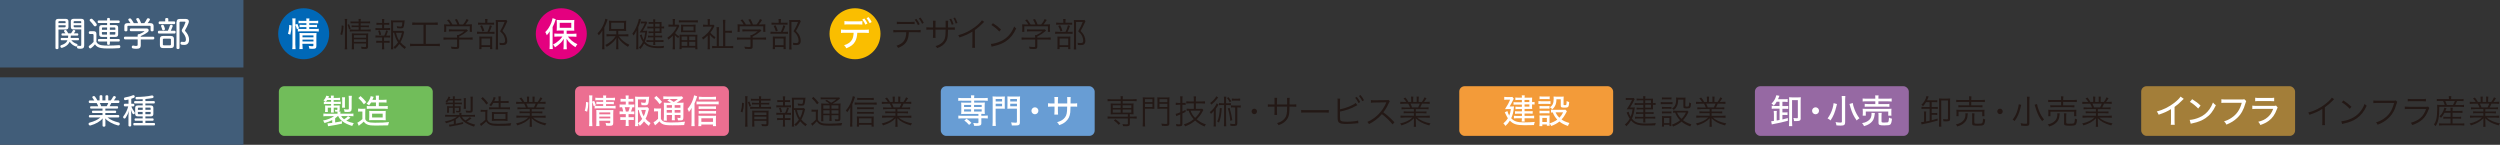 <?xml version="1.0" encoding="UTF-8"?>
<svg id="_レイヤー_2" data-name="レイヤー 2" xmlns="http://www.w3.org/2000/svg" viewBox="0 0 523.74 30.34">
  <rect x="0" y="0" width="523.74" height="30.34" fill="#333333" stroke="none"/>
  <defs>
    <style>
      .cls-1 {
        fill: #a37e39;
      }

      .cls-2 {
        fill: #415d79;
      }

      .cls-3 {
        fill: #71bd5a;
      }

      .cls-4 {
        fill: #e4007f;
      }

      .cls-5 {
        fill: #ec6f91;
      }

      .cls-6 {
        fill: #231815;
      }

      .cls-7 {
        fill: #689dd4;
      }

      .cls-8 {
        fill: #fff;
      }

      .cls-9 {
        fill: #f39b39;
      }

      .cls-10 {
        fill: #fabe00;
      }

      .cls-11 {
        fill: #0068b7;
      }

      .cls-12 {
        fill: #9669a3;
      }
    </style>
  </defs>
  <g id="_レイヤー_1-2" data-name="レイヤー 1">
    <g>
      <g>
        <g>
          <rect class="cls-3" x="58.42" y="18.06" width="32.24" height="10.41" rx="1.13" ry="1.13"/>
          <g>
            <path class="cls-8" d="M70.76,24.33c-.19.18-.34.3-.55.46v.86q.95-.15,1.43-.28v.53c-.73.17-1.79.37-2.59.49-.15.02-.18.03-.32.05l-.12-.6h.06c.2,0,.46-.03.93-.09v-.6c-.57.29-.97.45-1.62.63-.1-.24-.15-.34-.31-.53.55-.11.83-.18,1.3-.37.4-.15.76-.36,1.02-.55h-1.49c-.4,0-.55,0-.75.04v-.58c.22.03.39.04.77.04h2.19v-.13c0-.11,0-.2-.01-.3-.04,0-.08,0-.1,0-.08,0-.1,0-.37-.01,0-.14-.04-.27-.09-.41.14.03.32.05.42.05.09,0,.12-.03.12-.13v-.34h-.76v.47c0,.22,0,.38.02.55h-.61c.02-.2.03-.3.03-.55v-.47h-.69v.49c0,.22,0,.29.02.41h-.6c.02-.19.03-.27.03-.44v-.5c0-.15,0-.26-.02-.42.11.01.31.02.5.02h.76v-.34h-.91c-.25,0-.42.01-.61.04v-.52c.13.01.18.02.39.03-.16-.13-.27-.2-.46-.29.29-.29.46-.57.59-1l.58.13c-.07.16-.09.21-.15.34h.56c0-.23-.01-.34-.04-.49h.62c-.02.15-.03.25-.03.49h.71c.3,0,.45,0,.63-.04v.52c-.19-.02-.35-.03-.63-.03h-.71v.36h.81c.36,0,.5,0,.67-.04v.52c-.2-.02-.37-.03-.64-.03h-.83v.34h.69c.27,0,.43,0,.57-.02,0,.11,0,.19,0,.33v.55c0,.22-.06.31-.22.38h.38c-.02.14-.02.22-.02.34v.13h1.94c.36,0,.6,0,.79-.04v.58c-.21-.03-.36-.04-.76-.04h-1.81c.13.25.31.44.61.67.35-.19.62-.41.83-.66l.51.32c-.29.27-.5.42-.88.62.55.27.97.41,1.58.54-.15.2-.22.33-.33.58-.92-.28-1.52-.57-2.04-.97-.44-.35-.65-.6-.9-1.1h-.12ZM68.35,21.31h1.01v-.36h-.81c-.09.15-.13.2-.27.36h.07ZM71.65,22.56c.02-.15.04-.29.04-.48v-1.2c0-.2-.01-.36-.04-.51h.64c-.02.13-.03.27-.03.51v1.19c0,.22,0,.34.03.48h-.64ZM73.66,22.79c0,.29-.06.46-.19.54-.15.1-.29.13-.69.13-.22,0-.37,0-.6-.02-.03-.21-.08-.41-.15-.57.29.05.53.07.71.07.3,0,.34-.02.34-.2v-2.07c0-.25-.01-.41-.04-.6h.67c-.03.19-.04.34-.04.63v2.09Z"/>
            <path class="cls-8" d="M75.01,22.75c.18.03.29.04.55.04h.46c.21,0,.36,0,.53-.04-.02.22-.03.39-.03.76v1.46c.15.31.28.43.56.55.33.14.71.19,1.49.19,1.3,0,2.19-.04,2.93-.14q-.14.38-.19.69c-.67.03-1.58.04-2.36.04-1.25,0-1.66-.05-2.08-.25-.28-.13-.47-.29-.67-.57-.32.31-.43.4-.81.68-.06.05-.15.13-.23.2l-.3-.66c.1-.04.17-.08.25-.13.46-.32.51-.35.81-.62v-1.59h-.41c-.2,0-.33,0-.49.04v-.64ZM75.53,20.13c.49.43.83.8,1.2,1.26l-.5.46c-.39-.54-.67-.87-1.16-1.31l.46-.41ZM77.75,21.46c-.13.22-.21.34-.43.62-.17-.16-.29-.23-.53-.34.37-.41.57-.75.78-1.26.05-.13.07-.22.09-.34l.63.15s-.02.04-.06.14c0,0,0,.02-.03.06,0,.02-.11.25-.18.43h.74v-.21c0-.34-.01-.5-.04-.68h.69c-.03.15-.04.32-.04.68v.21h.9c.34,0,.53-.01.71-.04v.61c-.2-.02-.38-.03-.7-.03h-.92v.77h1.23c.31,0,.48,0,.64-.03v.62c-.23-.03-.41-.04-.64-.04h-3.15c-.22,0-.41,0-.6.03v-.61c.16.03.33.03.63.03h1.29v-.77h-1.01ZM77.99,25.17c-.31,0-.46,0-.66.03.02-.15.03-.22.03-.69v-.66c0-.35,0-.48-.03-.62.22.02.41.03.76.03h1.98c.33,0,.53,0,.74-.03-.02.18-.02.27-.02.69v.61c0,.41,0,.5.02.67-.21-.02-.39-.03-.71-.03h-2.11ZM77.95,24.61h2.22v-.8h-2.22v.8Z"/>
          </g>
          <g>
            <path class="cls-6" d="M96.27,24.41c-.2.19-.5.42-.78.58v.92c.68-.13.92-.18,1.54-.34v.38c-.9.23-1.29.32-2.5.52-.13.02-.21.04-.37.07l-.1-.43c.22,0,.44-.02,1.01-.11v-.76c-.45.23-.92.39-1.64.58-.06-.16-.11-.24-.23-.37,1.08-.2,1.9-.52,2.56-1.01h-1.74c-.39,0-.57,0-.76.03v-.43c.22.03.43.04.76.04h2.22v-.13c0-.11,0-.23-.02-.32h.47c-.01.1-.03.22-.03.32v.13h2.09c.33,0,.56,0,.76-.04v.43c-.19-.03-.36-.03-.75-.03h-2c.18.32.36.52.73.79.42-.23.71-.45.92-.69l.37.25c-.41.33-.58.45-.98.66.52.29,1.08.5,1.76.67-.11.13-.16.2-.25.41-.97-.31-1.61-.62-2.13-1.04-.42-.34-.62-.6-.85-1.04h-.06ZM93.98,21.05c-.12.17-.16.22-.32.4-.13-.11-.18-.14-.34-.21.34-.33.49-.57.64-1.02l.38.12c-.08.19-.11.25-.17.38h.71c0-.27,0-.37-.04-.54h.46c-.03.15-.04.26-.04.54h.78c.29,0,.43,0,.6-.04v.39c-.17-.02-.34-.03-.6-.03h-.78v.46h.88c.32,0,.45,0,.62-.03v.39c-.18-.02-.35-.03-.61-.03h-.89v.43h.67c.32,0,.46,0,.59-.02-.01.12-.02.21-.02.36v.55c0,.3-.12.39-.5.39-.08,0-.25,0-.41-.02,0-.11-.03-.2-.07-.32.18.04.36.06.46.06.13,0,.16-.04.16-.15v-.53h-.88v.63c0,.22,0,.39.03.54h-.45c.02-.17.03-.32.03-.53v-.64h-.82v.59c0,.22,0,.32.03.44h-.44c.02-.16.03-.27.03-.46v-.48c0-.16,0-.3-.02-.43.13.01.34.02.54.02h.69v-.43h-.91c-.22,0-.39.01-.58.04v-.4c.16.02.31.03.54.03h.95v-.46h-.91ZM97.13,22.79c.03-.15.04-.31.04-.48v-1.25c0-.2,0-.34-.04-.5h.49c-.03.13-.03.26-.03.5v1.25c0,.2,0,.31.03.48h-.49ZM99.03,23.09c0,.4-.15.52-.67.52-.13,0-.48-.02-.71-.04-.02-.17-.06-.32-.1-.43.31.06.58.08.76.08.27,0,.29-.01.29-.2v-2.16c0-.26-.01-.42-.04-.61h.51c-.04.19-.04.34-.04.62v2.21Z"/>
            <path class="cls-6" d="M100.69,22.99c.17.03.28.04.54.04h.36c.21,0,.36,0,.54-.04-.03.22-.04.39-.04.74v1.37c.17.36.32.51.62.64.35.15.76.2,1.58.2,1.27,0,2.14-.04,2.82-.14-.11.26-.12.29-.16.51-.74.04-1.54.05-2.37.05-1.19,0-1.58-.05-2-.25-.3-.14-.52-.34-.72-.66-.32.32-.46.44-.84.74-.06.05-.14.11-.25.22l-.23-.46c.29-.13.72-.46,1.13-.85v-1.69h-.46c-.23,0-.35,0-.51.04v-.46ZM101.13,20.34c.47.43.76.75,1.13,1.25l-.36.32c-.38-.55-.64-.85-1.11-1.28l.33-.28ZM103.35,21.56c-.16.28-.25.41-.48.7-.11-.11-.2-.16-.37-.24.4-.45.64-.84.82-1.34.05-.15.07-.22.09-.36l.45.13s-.02.05-.03.06q-.04.08-.13.29c-.06.17-.09.22-.16.37h.92v-.25c0-.36-.01-.55-.04-.72h.5c-.04.16-.04.34-.04.72v.25h1.01c.33,0,.5,0,.67-.04v.46c-.19-.02-.36-.03-.66-.03h-1.02v.94h1.31c.31,0,.48,0,.64-.04v.46c-.22-.02-.41-.04-.64-.04h-3.1c-.22,0-.43.01-.62.04v-.46c.15.03.33.04.64.04h1.36v-.94h-1.12ZM103.73,25.3c-.32,0-.48,0-.7.04.02-.16.03-.26.03-.67v-.59c0-.35,0-.48-.03-.63.21.03.39.04.74.04h1.83c.34,0,.53,0,.75-.04-.03.17-.03.27-.03.68v.53c0,.41,0,.5.03.68-.22-.03-.42-.04-.74-.04h-1.89ZM103.48,24.91h2.42v-1.04h-2.42v1.04Z"/>
            <path class="cls-6" d="M109.15,22.87c-.34,0-.53,0-.75.04v-.43c.2.03.38.04.75.04h1.02c-.1-.27-.2-.51-.37-.79h-.88c-.35,0-.59.01-.79.04v-.45c.2.03.42.04.78.04h.48c-.14-.25-.3-.46-.58-.74l.4-.19c.32.38.43.56.62.93h.59v-.54c0-.24-.01-.43-.04-.59h.48c-.02.14-.03.3-.03.58v.55h.74v-.55c0-.26,0-.45-.03-.58h.48c-.03.15-.04.34-.04.59v.54h.67c.3-.43.41-.63.55-.97l.43.18c-.21.36-.27.44-.53.78h.42c.36,0,.59-.01.78-.04v.45c-.2-.02-.44-.04-.79-.04h-.83c-.17.39-.25.57-.38.79h1c.36,0,.55,0,.76-.04v.43c-.22-.03-.41-.04-.76-.04h-1.91v.51h1.47c.35,0,.57,0,.76-.04v.43c-.21-.03-.41-.04-.76-.04h-1.47v.54h2.12c.4,0,.61-.01.8-.04v.46c-.25-.03-.48-.04-.79-.04h-1.83c.6.57,1.6,1,2.78,1.21-.13.15-.19.25-.27.43-.91-.27-1.23-.39-1.72-.66-.42-.23-.76-.49-1.11-.85.02.31.03.44.03.59v.47c0,.3.01.52.04.73h-.5c.04-.22.04-.44.04-.74v-.46c0-.16,0-.31.03-.59-.69.71-1.35,1.09-2.63,1.51-.09-.18-.16-.27-.29-.41,1.16-.26,1.91-.62,2.6-1.24h-1.72c-.31,0-.55.01-.79.04v-.46c.2.03.41.04.79.04h2.01v-.54h-1.39c-.34,0-.55,0-.75.04v-.43c.2.03.41.04.75.04h1.39v-.51h-1.83ZM111.85,22.5c.15-.26.25-.46.36-.79h-1.95c.16.34.22.46.33.79h1.26Z"/>
          </g>
        </g>
        <g>
          <rect class="cls-5" x="120.47" y="18.06" width="32.24" height="10.41" rx="1.13" ry="1.13"/>
          <g>
            <path class="cls-8" d="M122.51,23.2c.18-.62.25-1.07.26-1.85l.49.11c-.02.74-.1,1.35-.26,1.94l-.49-.2ZM124.06,25.58c0,.34.01.59.04.84h-.7c.04-.23.05-.54.05-.85v-4.85c0-.29-.01-.48-.05-.73h.7c-.03.25-.04.43-.04.73v.58l.41-.17c.16.32.2.43.35.92l-.45.2c-.08-.36-.18-.63-.32-.92v4.26ZM125.4,20.99c-.34,0-.5,0-.68.04v-.57c.2.04.35.04.71.04h.94c0-.22,0-.33-.04-.5h.68c-.04.17-.04.27-.04.5h1.16c.36,0,.51,0,.71-.04v.57c-.19-.03-.38-.04-.7-.04h-1.17v.35h1.03c.3,0,.42,0,.6-.03v.53c-.17-.02-.34-.03-.62-.03h-1.02v.38h1.3c.33,0,.52,0,.7-.04v.59c-.22-.03-.42-.04-.7-.04h-2.98c-.34,0-.52,0-.71.04v-.59c.18.04.34.04.71.04h1.08v-.38h-.81c-.28,0-.41,0-.62.03v-.53c.2.02.33.03.62.03h.81v-.35h-.97ZM125.55,25.63c0,.36.01.59.04.78h-.69c.03-.2.04-.38.04-.78v-1.99c0-.29,0-.41-.02-.6.17.01.34.02.6.02h2.34c.32,0,.49,0,.64-.03-.02.17-.03.38-.03.74v1.97c0,.5-.17.62-.81.62-.15,0-.36,0-.66-.03-.04-.26-.06-.37-.15-.58.31.05.54.07.71.07.24,0,.28-.03.28-.18v-.34h-2.3v.33ZM127.85,23.95v-.4h-2.3v.4h2.3ZM127.85,24.81v-.38h-2.3v.38h2.3Z"/>
            <path class="cls-8" d="M132.3,21.9c.29,0,.41,0,.59-.03v.62c-.14-.02-.22-.02-.4-.03-.13.46-.19.65-.29.9h.1c.32,0,.43,0,.59-.04v.62c-.17-.02-.32-.03-.59-.03h-.62v.65h.55c.26,0,.38,0,.55-.03v.62c-.18-.02-.31-.03-.55-.03h-.55v.59c0,.25.01.46.04.69h-.66c.03-.25.04-.43.04-.69v-.59h-.59c-.26,0-.36,0-.56.03v-.62c.17.02.3.03.56.03h.59v-.65h-.71c-.25,0-.4,0-.59.03v-.62c.17.03.29.04.59.04h.16c-.06-.36-.11-.54-.23-.9-.25,0-.36,0-.52.03v-.62c.17.03.32.03.59.03h.71v-.62h-.55c-.24,0-.38,0-.55.03v-.62c.17.02.29.03.55.03h.55v-.16c0-.2-.01-.43-.04-.56h.65c-.03.19-.04.34-.04.56v.16h.47c.27,0,.39,0,.56-.03v.62c-.18-.02-.31-.03-.56-.03h-.47v.62h.62ZM131.64,23.36c.13-.29.21-.55.29-.9h-1.05c.11.33.17.57.23.9h.53ZM135.96,22.79c-.04.09-.05.13-.08.31-.15.67-.38,1.31-.64,1.78.33.39.56.58,1.05.9-.16.22-.25.37-.35.6-.43-.32-.72-.6-1.02-.96-.25.36-.5.63-.87.95-.13-.22-.21-.33-.39-.54,0,.22.01.36.05.59h-.68c.04-.28.05-.45.05-.78v-4.71c0-.24-.01-.49-.04-.69.18.03.39.04.66.04h1.68c.29,0,.5,0,.62-.03-.02.17-.02.2-.04.4-.09,1.26-.18,1.41-.9,1.41-.15,0-.34-.01-.66-.04-.02-.22-.05-.35-.13-.56.31.06.59.08.76.08.25,0,.27-.06.32-.71h-1.7v1.65h1.37c.32,0,.49,0,.62-.03l.32.34ZM133.65,25.82c.42-.33.63-.55.89-.92-.34-.53-.52-.98-.74-1.87h-.15v2.79ZM134.33,23.03c.14.57.27.91.53,1.33.2-.41.32-.75.44-1.33h-.97Z"/>
            <path class="cls-8" d="M137.03,22.7c.16.03.29.04.52.04h.42c.22,0,.36,0,.53-.04-.03.2-.04.39-.04.76v1.44c.15.29.31.43.59.57.26.13.74.19,1.45.19,1.17,0,2.09-.05,3.01-.17-.08.22-.15.46-.18.71-.82.04-1.63.05-2.48.05-1.27,0-1.77-.08-2.18-.33-.2-.12-.31-.23-.53-.5q-.26.28-.48.48s-.17.15-.43.36l-.32-.64c.25-.12.61-.39.95-.73v-1.57h-.38c-.18,0-.3,0-.46.04v-.66ZM137.51,20.1c.5.44.83.79,1.18,1.25l-.49.47c-.38-.53-.67-.85-1.15-1.3l.46-.43ZM140.56,21.53c-.3-.21-.54-.36-.77-.47l.46-.3c.3.18.5.32.9.6.36-.22.55-.35.87-.62h-2.35c-.34,0-.5,0-.71.04v-.6c.2.03.41.04.79.04h2.34c.43,0,.63,0,.76-.04l.29.36q-.09.06-.35.27c-.3.25-.65.5-1.03.72h.7c.36,0,.57,0,.74-.04-.02.18-.03.43-.03.83v2.22c0,.57-.13.69-.71.69-.03,0-.36,0-.43,0-.02-.23-.06-.38-.14-.56.2.04.38.05.5.05.16,0,.18-.02.18-.2v-.43h-1.21v.35c0,.38,0,.55.04.76h-.66c.03-.19.04-.41.04-.76v-.35h-1.1v.43c0,.39.01.59.04.75h-.67c.02-.18.04-.4.04-.75v-2.21c0-.43,0-.6-.03-.81.21.03.43.04.77.04h.74ZM139.67,22.02v.55h1.1v-.55h-1.1ZM139.67,23.6h1.1v-.56h-1.1v.56ZM141.34,22.57h1.21v-.55h-1.21v.55ZM142.55,23.04h-1.21v.56h1.21v-.56Z"/>
            <path class="cls-8" d="M145.49,25.6c0,.32.01.57.04.82h-.69c.03-.27.04-.48.04-.83v-2.19c0-.29,0-.34.02-.81-.17.33-.26.47-.57.87-.09-.27-.17-.43-.3-.64.49-.55.83-1.12,1.11-1.89.16-.42.22-.66.27-.97l.65.22c-.04.1-.07.19-.11.32-.15.48-.25.74-.45,1.16v3.95ZM145.92,21.25c.18.02.34.04.59.04h3.38c.28,0,.48-.01.67-.04v.62c-.2-.02-.41-.03-.67-.03h-3.38c-.22,0-.4.01-.59.03v-.61ZM146.93,26.42h-.64c.02-.17.04-.38.04-.64v-.92c0-.24,0-.45-.03-.63.15.02.34.03.58.03h2.51c.29,0,.48,0,.62-.03-.02.19-.03.36-.03.63v.92c0,.27,0,.43.04.65h-.66v-.34h-2.44v.34ZM150,22.84c-.15-.02-.33-.03-.57-.03h-2.54c-.24,0-.36,0-.53.03v-.58c.15.02.27.03.53.03h2.53c.25,0,.43,0,.57-.03v.58ZM150,23.82c-.17-.02-.31-.03-.56-.03h-2.54c-.25,0-.36,0-.53.03v-.58c.15.02.27.03.53.03h2.54c.25,0,.4,0,.57-.03v.58ZM150,20.86c-.17-.02-.39-.03-.69-.03h-2.29c-.27,0-.45,0-.62.03v-.6c.2.03.39.04.67.04h2.2c.34,0,.55-.01.73-.04v.6ZM149.37,25.53v-.75h-2.44v.75h2.44Z"/>
          </g>
          <g>
            <path class="cls-6" d="M155.17,23.37c.21-.66.25-.9.29-1.86l.39.11c-.05.9-.1,1.21-.3,1.93l-.38-.17ZM156.08,26.53c.04-.22.05-.52.05-.81v-4.85c0-.27-.01-.47-.05-.71h.54c-.04.22-.05.43-.05.71v4.86c0,.3.01.56.05.8h-.54ZM156.99,22.34c-.08-.39-.17-.62-.32-.95l.32-.13c.13.29.22.53.35.92l-.34.16ZM157.97,21.07c-.32,0-.48,0-.66.03v-.43c.18.04.34.04.67.04h1.04c0-.27,0-.36-.04-.55h.5c-.04.18-.04.27-.04.55h1.29c.35,0,.5,0,.69-.04v.43c-.19-.03-.36-.03-.68-.03h-1.3v.48h1.09c.3,0,.46,0,.64-.04v.41c-.19-.03-.36-.04-.65-.04h-1.08v.52h1.41c.32,0,.52-.01.69-.04v.45c-.22-.03-.44-.04-.69-.04h-2.98c-.33,0-.53.01-.71.04v-.45c.17.03.37.04.71.04h1.15v-.52h-.84c-.28,0-.43,0-.64.04v-.41c.18.03.35.04.64.04h.83v-.48h-1.05ZM158.02,25.76c0,.36.01.58.04.76h-.5c.03-.18.04-.38.04-.76v-1.98c0-.32,0-.42-.02-.61.17.02.38.03.65.03h2.15c.33,0,.5,0,.64-.04-.02.17-.03.39-.03.75v1.99c0,.43-.13.55-.66.55-.19,0-.41-.01-.71-.04-.02-.18-.05-.29-.11-.44.32.06.59.08.78.08.23,0,.27-.03.27-.19v-.55h-2.54v.43ZM160.56,24.09v-.53h-2.54v.53h2.54ZM160.56,24.97v-.53h-2.54v.53h2.54Z"/>
            <path class="cls-6" d="M165.17,22.08c.28,0,.38,0,.55-.03v.46c-.17-.02-.29-.03-.55-.03h-1.97c-.26,0-.39,0-.56.03v-.46c.17.03.29.03.56.03h.83v-.71h-.66c-.23,0-.36,0-.53.03v-.44c.15.02.27.03.53.03h.66v-.21c0-.22-.01-.43-.04-.6h.5c-.03.22-.04.37-.04.6v.21h.56c.25,0,.37,0,.52-.03v.44c-.17-.02-.29-.03-.52-.03h-.56v.71h.73ZM165.17,23.65c.29,0,.41,0,.55-.04v.46c-.15-.02-.31-.03-.55-.03h-.73v.71h.64c.25,0,.36,0,.52-.03v.45c-.18-.02-.29-.03-.52-.03h-.64v.71c0,.25.01.43.04.67h-.5c.04-.25.05-.42.05-.67v-.71h-.71c-.24,0-.36,0-.52.03v-.45c.15.02.27.03.52.03h.71v-.71h-.83c-.25,0-.39,0-.56.03v-.46c.17.03.28.04.56.04h1.29c.22-.46.29-.67.38-1.1l.39.11c-.12.41-.22.67-.37.99h.29ZM163.47,23.58c-.06-.33-.15-.62-.27-.92l.35-.11c.14.36.19.52.28.9l-.36.13ZM166.33,23.06v2.76c0,.27.01.45.05.7h-.51c.04-.26.05-.42.05-.7v-4.71c0-.25-.01-.46-.04-.66.19.03.39.03.66.03h1.62c.29,0,.47,0,.59-.03q-.01.12-.05.5c-.05.51-.12.85-.21.99-.1.15-.25.2-.61.2-.21,0-.41-.01-.69-.05-.02-.17-.04-.26-.09-.42.31.06.6.1.81.1.27,0,.3-.09.36-.9h-1.94v1.79h1.52c.29,0,.45,0,.56-.03l.25.26c-.04.08-.04.13-.08.29-.15.67-.41,1.33-.71,1.86.37.43.64.67,1.18,1.02-.13.13-.2.24-.29.39-.46-.34-.74-.6-1.12-1.04-.28.41-.53.69-.92,1.03-.1-.14-.17-.22-.32-.35.42-.33.71-.64.97-1.02-.36-.51-.59-1.06-.83-2.02h-.22ZM166.94,23.06c.24.89.34,1.16.67,1.64.25-.48.41-.93.57-1.64h-1.23Z"/>
            <path class="cls-6" d="M170.03,22.95c.15.03.27.04.5.04h.32c.21,0,.36,0,.53-.04-.03.21-.04.4-.04.74v1.37c.13.29.27.43.57.6.31.18.76.25,1.74.25,1.08,0,1.96-.05,2.79-.15-.08.19-.13.34-.16.52-.76.03-1.61.05-2.26.05-1.39,0-1.8-.05-2.25-.28-.25-.13-.43-.29-.67-.62-.22.26-.29.33-.48.51-.11.1-.14.13-.26.24-.08.06-.1.08-.2.17l-.24-.46c.26-.12.63-.43.99-.82v-1.68h-.42c-.21,0-.33,0-.47.04v-.47ZM170.41,20.3c.48.44.76.75,1.12,1.24l-.36.32c-.34-.51-.62-.83-1.09-1.27l.32-.29ZM173.81,21.72c-.26-.2-.62-.42-.93-.59l.31-.22c.36.22.55.34.94.62.53-.3.71-.42,1.09-.74h-2.6c-.32,0-.5,0-.7.04v-.44c.2.04.38.04.74.04h2.44c.42,0,.57,0,.71-.03l.17.25c-.06.04-.09.06-.17.13-.43.36-.88.66-1.39.93h.91c.38,0,.6,0,.76-.04-.02.2-.03.45-.03.86v2.31c0,.44-.11.54-.6.54-.16,0-.28,0-.49-.01-.02-.17-.04-.26-.1-.41.23.04.39.05.58.05.16,0,.2-.03.2-.2v-.68h-1.46v.44c0,.36.01.57.04.76h-.48c.03-.18.04-.41.04-.76v-.44h-1.32v.54c0,.36.01.57.04.74h-.5c.03-.17.04-.39.04-.74v-2.21c0-.42,0-.62-.03-.79.2.03.43.04.76.04h1.02ZM172.48,22.07v.69h1.32v-.69h-1.32ZM172.48,23.81h1.32v-.71h-1.32v.71ZM174.19,22.76h1.46v-.69h-1.46v.69ZM175.66,23.1h-1.46v.71h1.46v-.71Z"/>
            <path class="cls-6" d="M178.54,25.7c0,.32,0,.58.04.82h-.5c.03-.27.04-.48.04-.84v-2.34c0-.35,0-.47.02-.85-.2.41-.32.6-.66,1.04-.09-.18-.13-.22-.28-.39.53-.59.88-1.2,1.18-2.01.16-.43.22-.67.27-.99l.48.15c-.05.12-.08.2-.13.39-.11.37-.25.7-.44,1.13v3.88ZM179.05,21.46c.17.03.35.04.59.04h3.35c.28,0,.48-.01.67-.04v.48c-.2-.03-.42-.04-.68-.04h-3.34c-.22,0-.41.01-.59.04v-.48ZM179.95,26.52h-.46c.02-.17.04-.38.04-.64v-.83c0-.26-.01-.48-.03-.67.15.02.34.03.58.03h2.31c.31,0,.51,0,.66-.03-.02.2-.03.38-.03.67v.83c0,.26,0,.43.04.64h-.47v-.37h-2.63v.37ZM183.05,22.9c-.17-.03-.34-.03-.6-.03h-2.33c-.26,0-.38,0-.56.03v-.45c.16.03.29.04.56.04h2.32c.27,0,.46,0,.61-.04v.45ZM183.05,23.86c-.17-.03-.33-.04-.6-.04h-2.33c-.26,0-.39,0-.56.03v-.44c.15.03.29.04.56.04h2.33c.28,0,.43,0,.6-.04v.45ZM183.05,20.96c-.17-.02-.39-.04-.7-.04h-2.17c-.27,0-.43,0-.6.04v-.47c.19.03.37.04.62.04h2.14c.34,0,.55-.01.71-.04v.47ZM182.58,25.76v-.97h-2.63v.97h2.63Z"/>
            <path class="cls-6" d="M185.76,22.87c-.34,0-.53,0-.75.04v-.43c.2.03.39.04.75.04h1.02c-.1-.27-.2-.51-.37-.79h-.88c-.35,0-.59.01-.79.04v-.45c.2.03.42.04.78.04h.48c-.14-.25-.3-.46-.58-.74l.4-.19c.32.38.43.56.62.93h.59v-.54c0-.24-.01-.43-.04-.59h.48c-.02.14-.03.3-.03.58v.55h.74v-.55c0-.26,0-.45-.03-.58h.48c-.03.15-.04.34-.04.59v.54h.67c.3-.43.41-.63.55-.97l.43.18c-.21.36-.27.44-.53.78h.42c.36,0,.59-.01.78-.04v.45c-.2-.02-.44-.04-.79-.04h-.83c-.17.39-.25.57-.38.79h1c.36,0,.55,0,.76-.04v.43c-.22-.03-.41-.04-.76-.04h-1.91v.51h1.47c.35,0,.57,0,.76-.04v.43c-.21-.03-.41-.04-.76-.04h-1.47v.54h2.12c.4,0,.61-.01.8-.04v.46c-.25-.03-.48-.04-.79-.04h-1.83c.6.57,1.6,1,2.78,1.21-.13.15-.19.25-.27.43-.91-.27-1.23-.39-1.72-.66-.42-.23-.76-.49-1.11-.85.02.31.03.44.03.59v.47c0,.3.01.52.04.73h-.5c.04-.22.04-.44.04-.74v-.46c0-.16,0-.31.03-.59-.69.71-1.35,1.09-2.63,1.51-.09-.18-.16-.27-.29-.41,1.16-.26,1.91-.62,2.6-1.24h-1.72c-.31,0-.55.01-.79.04v-.46c.2.03.41.04.79.04h2.01v-.54h-1.39c-.34,0-.55,0-.75.04v-.43c.2.03.41.04.75.04h1.39v-.51h-1.83ZM188.46,22.5c.15-.26.25-.46.36-.79h-1.95c.16.34.22.46.33.79h1.26Z"/>
          </g>
        </g>
        <g>
          <rect class="cls-9" x="305.71" y="18.06" width="32.24" height="10.41" rx="1.13" ry="1.13"/>
          <g>
            <path class="cls-8" d="M316.65,22.31c.31,0,.4,0,.53-.02-.01.11-.02.15-.03.26-.08.9-.25,1.57-.56,2.22.62.66,1.27.87,2.71.87.75,0,1.56-.04,2.24-.1-.11.29-.13.35-.18.66-.53.01-1.39.03-2,.03-1.63,0-2.33-.22-3.05-.96-.29.47-.52.74-.93,1.11-.12-.2-.22-.33-.43-.53.46-.4.69-.66.95-1.08-.14-.2-.24-.38-.34-.59q-.22-.46-.32-.65l.55-.27c.13.43.21.64.38.95.18-.43.26-.71.35-1.36h-.64c-.2,0-.41,0-.59.02.55-.87.84-1.39,1.08-1.99h-.76c-.18,0-.31,0-.48.03v-.62c.16.03.28.04.5.04h.71c.27,0,.4,0,.5-.03l.29.38c-.05.07-.07.1-.17.33-.18.39-.46.92-.7,1.29h.37ZM318.82,20.94h-.86c-.2,0-.34,0-.5.03v-.55c.17.03.29.04.54.04h.83c0-.25,0-.32-.04-.49h.64c-.03.15-.04.25-.04.49h1.06c.22,0,.38,0,.53-.02-.01.19-.02.27-.02.44v.51c.24,0,.36,0,.53-.04v.55c-.15-.02-.28-.03-.53-.03v.55c0,.16,0,.32.02.41-.18,0-.32-.01-.49-.01h-1.1v.48h1.11c.25,0,.41,0,.59-.03v.55c-.18-.02-.34-.03-.6-.03h-1.1v.48h1.37c.29,0,.48-.01.64-.04v.57c-.17-.02-.36-.03-.64-.03h-1.37v.06c0,.3,0,.46.04.63h-.64c.03-.2.04-.35.04-.62v-.06h-1.06c-.28,0-.43,0-.61.04v-.57c.17.03.35.04.62.04h1.06v-.48h-.89c-.2,0-.4.01-.56.04v-.55c.17.02.33.03.56.03h.89v-.48h-.89c-.19,0-.32,0-.47.03v-.54c.15.02.26.03.5.03h.85v-.46h-1.13c-.29,0-.45,0-.62.03v-.55c.18.03.29.04.64.04h1.11v-.44ZM320.39,21.38v-.44h-1.01v.44h1.01ZM319.39,22.33h1.01v-.46h-1.01v.46Z"/>
            <path class="cls-8" d="M322.29,21.17c.17.03.3.04.56.04h1.41c.29,0,.41,0,.56-.03v.61c-.15-.02-.25-.03-.52-.03h-1.45c-.24,0-.38,0-.56.03v-.62ZM328.26,23.28q-.04.07-.13.27c-.13.27-.4.74-.57.97-.13.18-.25.32-.42.51.47.34.87.51,1.65.74-.14.22-.22.38-.31.62-.83-.29-1.3-.54-1.79-.93-.46.37-.98.66-1.71.94-.1-.21-.2-.36-.36-.53,0,.18,0,.31.03.47h-.59v-.26h-.95v.35h-.61c.03-.2.04-.42.04-.68v-1c0-.23,0-.38-.03-.57.2.02.34.03.55.03h1.09c.29,0,.36,0,.49-.02-.02.16-.02.25-.02.52v1.14c.68-.22,1.18-.46,1.62-.79-.43-.46-.66-.82-.95-1.51-.16,0-.22,0-.36.03v-.62c.14.03.27.04.47.04h2.02c.28,0,.41,0,.51-.03l.33.33ZM322.53,20.19c.18.03.29.04.57.04h.98c.27,0,.38,0,.57-.04v.59c-.17-.02-.32-.03-.57-.03h-.98c-.24,0-.41,0-.57.03v-.59ZM322.53,22.21c.14.01.25.02.48.02h1.14c.24,0,.34,0,.47-.02v.56c-.15-.01-.26-.02-.47-.02h-1.14c-.23,0-.34,0-.48.02v-.56ZM322.53,23.19c.15.01.25.02.48.02h1.14c.24,0,.34,0,.47-.02v.56c-.19-.02-.24-.02-.48-.02h-1.14c-.23,0-.32,0-.48.02v-.56ZM323.11,25.56h.95v-.85h-.95v.85ZM326.07,20.8c-.02.67-.1,1.02-.31,1.42-.15.28-.29.45-.55.67-.17-.18-.33-.31-.5-.41.58-.41.78-.87.78-1.82,0-.19,0-.25-.03-.44.18.02.35.03.55.03h.98c.25,0,.42,0,.6-.03-.02.17-.03.35-.03.62v1.06c0,.11.06.13.26.13s.28-.02.31-.11c.04-.11.06-.32.08-.76.2.11.32.17.53.23-.08,1.06-.17,1.16-.95,1.16-.69,0-.82-.06-.82-.43v-1.33h-.9ZM325.89,23.53c.21.48.41.76.8,1.13.35-.36.53-.62.78-1.13h-1.58Z"/>
          </g>
          <g>
            <path class="cls-6" d="M341.19,23.4c.1.42.2.66.43,1.06.2-.49.29-.81.4-1.57h-.6c-.2,0-.44,0-.64.02.5-.74.83-1.31,1.13-1.98h-.84c-.2,0-.32,0-.48.04v-.46c.15.03.27.04.48.04h.67c.26,0,.4,0,.52-.03l.2.27c-.04.06-.08.15-.15.29-.2.43-.54,1.02-.83,1.44h.46c.31,0,.43,0,.55-.03q-.02.11-.06.35c-.09.74-.29,1.45-.55,2.02.6.76,1.34,1.03,2.82,1.03.69,0,1.54-.04,2.19-.1-.09.21-.11.26-.15.48-.52.01-1.4.03-1.94.03-1.66,0-2.38-.25-3.11-1.08-.27.48-.51.78-.97,1.23-.11-.17-.21-.27-.33-.34.5-.44.75-.75,1.03-1.24-.17-.25-.29-.48-.48-.91q-.08-.2-.17-.38l.42-.17ZM344.26,21.02h-.9c-.2,0-.34,0-.5.03v-.41c.15.03.28.04.52.04h.88c0-.26-.01-.36-.03-.53h.48c-.03.15-.04.27-.04.53h1.11c.23,0,.38,0,.51-.02t0,.12c0,.07,0,.22,0,.32v.5h.04c.22,0,.36-.01.52-.04v.42c-.15-.02-.29-.03-.52-.03h-.04v.57c0,.15,0,.33.01.4-.22-.01-.32-.01-.5-.01h-1.12v.6h1.12c.24,0,.43,0,.62-.04v.41c-.18-.02-.36-.03-.63-.03h-1.11v.62h1.44c.29,0,.48-.01.65-.04v.43c-.17-.02-.36-.03-.65-.03h-1.44v.17c0,.31,0,.47.04.65h-.48c.02-.2.03-.36.03-.64v-.18h-1.12c-.27,0-.43,0-.62.04v-.43c.17.03.36.04.63.04h1.11v-.62h-.94c-.22,0-.41.01-.57.04v-.42c.17.03.35.04.57.04h.94v-.6h-.92c-.2,0-.32,0-.49.03v-.41c.15.03.27.04.51.04h.9v-.61h-1.17c-.29,0-.47,0-.64.04v-.43c.18.03.34.04.65.04h1.16v-.57ZM345.87,21.59v-.57h-1.2v.57h1.2ZM344.67,22.55h1.2v-.61h-1.2v.61Z"/>
            <path class="cls-6" d="M347.92,21.37c.16.03.29.04.56.04h1.34c.29,0,.4,0,.56-.04v.47c-.14-.02-.26-.03-.51-.03h-1.39c-.24,0-.38,0-.56.03v-.47ZM348.16,20.4c.17.03.29.04.53.04h.95c.24,0,.36,0,.53-.04v.44c-.17-.02-.31-.03-.53-.03h-.95c-.22,0-.38,0-.53.03v-.44ZM348.16,26.53c.03-.2.04-.4.04-.68v-.95c0-.25,0-.41-.04-.59.18.02.36.03.56.03h.92c.3,0,.38,0,.51-.02-.01.16-.02.29-.02.55v.99c0,.22,0,.39.04.57h-.43v-.29h-1.13v.38h-.45ZM348.17,22.38c.13.02.26.03.5.03h.99c.25,0,.35,0,.5-.03v.43c-.17-.02-.28-.03-.5-.03h-.99c-.23,0-.34,0-.5.03v-.43ZM348.17,23.34c.14.02.26.03.5.03h.99c.24,0,.37,0,.5-.03v.43c-.2-.02-.26-.03-.5-.03h-.99c-.24,0-.34,0-.5.03v-.43ZM348.61,25.79h1.13v-1.08h-1.13v1.08ZM353.74,23.43q-.04.07-.13.26c-.25.54-.6,1.04-1.03,1.48.5.39.99.63,1.76.88-.11.16-.17.27-.25.44-.83-.33-1.3-.58-1.81-1.01-.48.41-1.03.74-1.78,1.03-.08-.18-.15-.26-.27-.39.72-.25,1.24-.53,1.74-.93-.48-.48-.68-.78-1.04-1.6-.19,0-.27.01-.42.04v-.46c.14.03.29.04.5.04h1.95c.29,0,.42,0,.53-.03l.26.26ZM351.57,20.83c-.02.76-.1,1.13-.34,1.55-.15.27-.29.43-.57.65-.13-.13-.23-.22-.36-.29.36-.25.55-.46.69-.83.11-.29.16-.6.16-1.06,0-.17,0-.24-.04-.42.19.02.36.03.55.03h.85c.25,0,.43,0,.6-.03-.02.2-.03.38-.03.66v1.09c0,.12.06.15.29.15.29,0,.37-.02.41-.1.06-.12.1-.37.11-.78.17.11.23.14.39.19-.04.57-.11.83-.25.95-.11.09-.28.13-.68.13-.57,0-.69-.07-.69-.38v-1.48h-1.09ZM351.34,23.58c.25.57.46.87.93,1.32.41-.41.64-.74.92-1.32h-1.85Z"/>
            <path class="cls-6" d="M356.33,22.87c-.34,0-.53,0-.75.04v-.43c.2.03.39.04.75.04h1.02c-.1-.27-.2-.51-.37-.79h-.88c-.35,0-.59.01-.79.04v-.45c.2.03.42.04.78.04h.48c-.14-.25-.3-.46-.58-.74l.4-.19c.32.38.43.56.62.93h.59v-.54c0-.24-.01-.43-.04-.59h.48c-.02.14-.03.3-.03.58v.55h.74v-.55c0-.26,0-.45-.03-.58h.48c-.03.15-.04.34-.04.59v.54h.67c.3-.43.41-.63.55-.97l.43.18c-.21.36-.27.44-.53.78h.42c.36,0,.59-.01.78-.04v.45c-.2-.02-.44-.04-.79-.04h-.83c-.17.39-.25.57-.38.79h1c.36,0,.55,0,.76-.04v.43c-.22-.03-.41-.04-.76-.04h-1.91v.51h1.47c.35,0,.57,0,.76-.04v.43c-.21-.03-.41-.04-.76-.04h-1.47v.54h2.12c.4,0,.61-.01.8-.04v.46c-.25-.03-.48-.04-.79-.04h-1.83c.6.57,1.6,1,2.78,1.21-.13.15-.19.25-.27.43-.91-.27-1.23-.39-1.72-.66-.42-.23-.76-.49-1.11-.85.02.31.03.44.03.59v.47c0,.3.01.52.04.73h-.5c.04-.22.04-.44.04-.74v-.46c0-.16,0-.31.03-.59-.69.71-1.35,1.09-2.63,1.51-.09-.18-.16-.27-.29-.41,1.16-.26,1.91-.62,2.6-1.24h-1.72c-.31,0-.55.01-.79.04v-.46c.2.03.41.04.79.04h2.01v-.54h-1.39c-.34,0-.55,0-.75.04v-.43c.2.03.41.04.75.04h1.39v-.51h-1.83ZM359.03,22.5c.15-.26.25-.46.36-.79h-1.95c.16.34.22.46.33.79h1.26Z"/>
          </g>
        </g>
        <g>
          <rect class="cls-12" x="367.65" y="18.06" width="32.24" height="10.41" rx="1.13" ry="1.13"/>
          <g>
            <path class="cls-8" d="M372.2,21.33c-.18.32-.32.5-.6.8-.18-.22-.26-.29-.48-.43.36-.34.6-.67.83-1.18q.11-.25.19-.57l.65.12c-.05.09-.06.13-.1.23-.11.25-.13.32-.2.48h1.43c.26,0,.41,0,.59-.04v.63c-.17-.03-.33-.04-.57-.04h-.53v.89h.68c.25,0,.38,0,.54-.02v.61c-.14-.01-.3-.02-.55-.02h-.67v.76h.52c.27,0,.39,0,.55-.04v.59c-.18-.02-.29-.03-.55-.03h-.52v.95c.32-.06.42-.09,1.14-.29v.57c-.99.27-2.14.53-2.84.65-.23.04-.43.08-.53.11l-.12-.67s.06,0,.07,0c.08,0,.16,0,.5-.06v-1.45c0-.31-.01-.48-.04-.64h.66c-.04.19-.04.32-.04.61v1.39c.32-.06.34-.06.6-.11v-2.37h-1.06c-.25,0-.41,0-.58.04v-.64c.17.03.34.04.59.04h1.04v-.89h-.62ZM377.25,24.71c0,.54-.18.66-1,.66-.13,0-.21,0-.41-.01-.02-.27-.03-.31-.13-.64.17.03.5.05.67.05.23,0,.26-.02.26-.21v-3.58h-1.21v4.64c0,.36.01.62.04.81h-.69c.02-.18.04-.45.04-.81v-4.63c0-.31,0-.46-.02-.62.17.02.34.03.6.03h1.25c.29,0,.46,0,.62-.03-.03.19-.04.34-.04.64v3.7Z"/>
            <path class="cls-8" d="M381.08,23.21c0,.4-.33.73-.73.73s-.73-.33-.73-.73.33-.73.73-.73.73.32.73.73Z"/>
            <path class="cls-8" d="M384.84,21.79q-.05.17-.11.44c-.32,1.32-.62,2.07-1.24,3-.22-.2-.38-.31-.62-.42.48-.64.83-1.36,1.06-2.16.12-.43.17-.74.2-1.04l.71.18ZM386.59,20.1c-.03.2-.04.45-.04.8v4.7c0,.55-.2.71-.91.71-.26,0-.57-.01-.92-.05-.03-.27-.08-.43-.18-.69.44.08.74.11,1.02.11.24,0,.31-.04.31-.18v-4.6c0-.33-.01-.58-.04-.79h.78ZM388.15,21.58c.04.39.15.74.36,1.32.26.69.59,1.3,1.04,1.88-.32.2-.37.24-.58.46-.62-.86-.98-1.62-1.3-2.7l-.21-.76.68-.2Z"/>
            <path class="cls-8" d="M392.78,23.67c-.02.1-.03.15-.04.3-.03.34-.14.76-.25,1.02-.19.39-.47.7-.9.98-.3.19-.53.29-1.08.46-.13-.28-.22-.41-.42-.64.48-.08.7-.15,1.01-.32.48-.27.74-.54.87-.92.07-.19.11-.46.11-.66,0-.08,0-.16-.02-.25l.72.03ZM392.87,20.57c0-.27,0-.41-.04-.58h.73c-.04.15-.04.3-.04.58v.1h1.97c.38,0,.64-.01.81-.04v.64c-.22-.03-.45-.04-.8-.04h-1.98v.57h1.58c.36,0,.55,0,.72-.04v.62c-.21-.03-.36-.04-.72-.04h-3.73c-.34,0-.53,0-.72.04v-.62c.18.03.36.04.72.04h1.5v-.57h-1.85c-.36,0-.57,0-.8.04v-.64c.17.03.43.04.81.04h1.84v-.1ZM390.22,24.24c.02-.15.03-.29.03-.5v-.46c0-.2,0-.34-.03-.5.22.02.4.03.73.03h4.57c.33,0,.51,0,.74-.03-.02.15-.03.27-.03.48v.47c0,.2,0,.36.03.5h-.68v-.86h-4.7v.86h-.67ZM394.18,25.45c0,.2.07.22.6.22.57,0,.73-.03.81-.13.07-.1.11-.33.15-.89.2.1.39.17.62.21-.06.68-.16,1.04-.34,1.21-.16.15-.49.2-1.25.2-1.04,0-1.23-.08-1.23-.56v-1.48c0-.29,0-.43-.04-.58h.71c-.03.16-.04.29-.04.55v1.25Z"/>
          </g>
          <g>
            <path class="cls-6" d="M403.5,21.4c-.2.34-.34.53-.64.85-.12-.14-.18-.2-.34-.29.41-.38.69-.79.92-1.34.06-.16.13-.37.15-.5l.46.1c-.03.06-.05.1-.23.55-.04.09-.06.14-.11.24h1.57c.27,0,.41,0,.58-.04v.46c-.17-.03-.32-.04-.57-.04h-.61v1.02h.72c.27,0,.41,0,.56-.03v.45c-.16-.02-.31-.03-.56-.03h-.72v.88h.59c.27,0,.41,0,.57-.04v.45c-.17-.03-.29-.04-.57-.04h-.59v1.14c.36-.08.74-.19,1.25-.35v.42c-1.21.34-1.97.53-2.82.69-.33.06-.4.08-.55.12l-.11-.48h.06c.1,0,.14,0,.57-.08v-1.54c0-.31,0-.46-.04-.62h.51c-.04.19-.05.33-.05.61v1.49c.34-.07.55-.11.75-.15v-2.5h-1.11c-.27,0-.42,0-.59.04v-.46c.17.03.32.04.59.04h1.1v-1.02h-.75ZM408.53,24.91c0,.42-.15.52-.78.52-.22,0-.35,0-.61-.02,0-.19-.02-.25-.08-.46.22.03.55.05.76.05.24,0,.27-.02.27-.22v-3.73h-1.41v4.69c0,.34.01.62.04.8h-.52c.02-.18.03-.46.03-.79v-4.51c0-.32,0-.47-.02-.62.17.02.34.03.62.03h1.11c.29,0,.44,0,.62-.03-.03.18-.03.34-.03.62v3.68Z"/>
            <path class="cls-6" d="M412.26,23.74c-.02.11-.03.15-.04.29,0,.1-.06.46-.08.58-.09.45-.35.88-.74,1.2-.36.32-.7.48-1.36.69-.09-.19-.15-.29-.3-.44.46-.1.67-.17.95-.32.73-.41,1.06-.95,1.06-1.72,0-.11,0-.16-.02-.28h.53ZM412.53,20.82c0-.29,0-.46-.04-.64h.52c-.03.16-.04.34-.04.64v.13h2.1c.36,0,.58-.01.76-.04v.48c-.21-.03-.45-.04-.76-.04h-2.11v.72h1.62c.38,0,.57,0,.74-.04v.46c-.2-.03-.37-.04-.74-.04h-3.57c-.34,0-.53,0-.74.04v-.46c.17.03.36.04.74.04h1.52v-.72h-1.93c-.34,0-.54.01-.78.04v-.48c.18.03.4.04.78.04h1.93v-.13ZM409.85,24.35c.02-.15.03-.28.03-.48v-.4c0-.2,0-.32-.03-.48.22.02.39.03.69.03h4.51c.32,0,.48,0,.7-.03-.02.15-.03.27-.03.47v.4c0,.21,0,.34.03.48h-.48v-.93h-4.96v.93h-.47ZM413.62,25.68c0,.21.08.24.71.24s.85-.03.94-.15c.09-.12.15-.38.18-.93.13.08.28.14.44.18-.06.64-.16.98-.33,1.13-.16.14-.48.19-1.21.19-.52,0-.78-.03-.97-.09-.17-.06-.22-.17-.22-.41v-1.54c0-.3,0-.43-.04-.56h.53c-.03.15-.04.29-.04.55v1.4Z"/>
            <path class="cls-6" d="M419.56,23.34c0,.32-.26.58-.57.58s-.57-.26-.57-.58.26-.57.57-.57.57.26.57.57Z"/>
            <path class="cls-6" d="M423.44,21.97c-.04.11-.06.2-.2.77-.27,1.06-.59,1.79-1.18,2.62-.14-.13-.25-.2-.43-.29.54-.7.83-1.27,1.08-2.18.12-.42.19-.77.21-1.05l.52.13ZM425.19,20.28c-.03.19-.04.4-.04.71v4.82c0,.45-.16.57-.74.57-.29,0-.57-.01-.97-.05-.02-.22-.05-.32-.13-.52.45.08.76.12,1.04.12.25,0,.32-.04.32-.17v-4.78c0-.3-.01-.5-.04-.71h.57ZM426.75,21.8c.06.41.17.79.43,1.45.27.69.57,1.19,1.04,1.78-.18.13-.28.21-.4.35-.6-.8-.86-1.31-1.19-2.23,0,0-.11-.36-.34-1.07q-.03-.08-.05-.14l.5-.14Z"/>
            <path class="cls-6" d="M431.51,23.74c-.02.11-.03.15-.04.29,0,.1-.06.46-.08.58-.09.45-.35.88-.74,1.2-.36.32-.7.48-1.36.69-.09-.19-.15-.29-.3-.44.46-.1.67-.17.95-.32.73-.41,1.06-.95,1.06-1.72,0-.11,0-.16-.02-.28h.53ZM431.79,20.82c0-.29,0-.46-.04-.64h.52c-.03.16-.04.34-.04.64v.13h2.1c.36,0,.58-.01.76-.04v.48c-.21-.03-.45-.04-.76-.04h-2.11v.72h1.62c.38,0,.57,0,.74-.04v.46c-.2-.03-.37-.04-.74-.04h-3.57c-.34,0-.53,0-.74.04v-.46c.17.03.36.04.74.04h1.52v-.72h-1.93c-.34,0-.54.01-.78.04v-.48c.18.03.4.04.78.04h1.93v-.13ZM429.1,24.35c.02-.15.03-.28.03-.48v-.4c0-.2,0-.32-.03-.48.22.02.39.03.69.03h4.51c.32,0,.48,0,.7-.03-.02.15-.03.27-.03.47v.4c0,.21,0,.34.03.48h-.48v-.93h-4.96v.93h-.47ZM432.87,25.68c0,.21.08.24.71.24s.85-.03.94-.15c.09-.12.15-.38.18-.93.13.08.28.14.44.18-.06.64-.16.98-.33,1.13-.16.14-.48.19-1.21.19-.52,0-.78-.03-.97-.09-.17-.06-.22-.17-.22-.41v-1.54c0-.3,0-.43-.04-.56h.53c-.03.15-.04.29-.04.55v1.4Z"/>
            <path class="cls-6" d="M437.25,22.87c-.34,0-.53,0-.75.04v-.43c.2.03.38.04.75.04h1.02c-.1-.27-.2-.51-.37-.79h-.88c-.35,0-.59.01-.79.04v-.45c.2.03.42.04.78.04h.48c-.14-.25-.3-.46-.58-.74l.4-.19c.32.38.43.56.62.93h.59v-.54c0-.24-.01-.43-.04-.59h.48c-.02.14-.03.3-.03.58v.55h.74v-.55c0-.26,0-.45-.03-.58h.48c-.03.15-.04.34-.04.59v.54h.67c.3-.43.41-.63.55-.97l.43.18c-.21.36-.27.44-.53.78h.42c.36,0,.59-.01.78-.04v.45c-.2-.02-.44-.04-.79-.04h-.83c-.17.39-.25.57-.38.79h1c.36,0,.55,0,.76-.04v.43c-.22-.03-.41-.04-.76-.04h-1.91v.51h1.47c.35,0,.57,0,.76-.04v.43c-.21-.03-.41-.04-.76-.04h-1.47v.54h2.12c.4,0,.61-.01.8-.04v.46c-.25-.03-.48-.04-.79-.04h-1.83c.6.57,1.6,1,2.78,1.21-.13.15-.19.25-.27.43-.91-.27-1.23-.39-1.72-.66-.42-.23-.76-.49-1.11-.85.02.31.03.44.03.59v.47c0,.3.01.52.04.73h-.5c.04-.22.04-.44.04-.74v-.46c0-.16,0-.31.03-.59-.69.71-1.35,1.09-2.63,1.51-.09-.18-.16-.27-.29-.41,1.16-.26,1.91-.62,2.6-1.24h-1.72c-.31,0-.55.01-.79.04v-.46c.2.03.41.04.79.04h2.01v-.54h-1.39c-.34,0-.55,0-.75.04v-.43c.2.03.41.04.75.04h1.39v-.51h-1.83ZM439.95,22.5c.15-.26.25-.46.36-.79h-1.95c.16.34.22.46.33.79h1.26Z"/>
          </g>
        </g>
        <g>
          <rect class="cls-1" x="448.57" y="18.06" width="32.24" height="10.41" rx="1.13" ry="1.13"/>
          <g>
            <path class="cls-8" d="M457.49,20.71c-.12.11-.13.11-.32.3-.46.48-1.02.97-1.61,1.39v2.82c0,.48.01.71.04.92h-.83c.04-.27.04-.41.04-.92v-2.36c-.86.53-1.3.72-2.58,1.17-.13-.3-.19-.41-.39-.67,1.35-.36,2.54-.95,3.66-1.81.63-.49,1.11-.97,1.32-1.32l.67.48Z"/>
            <path class="cls-8" d="M458.72,25.12c.57-.02,1.42-.24,2.06-.53.88-.38,1.53-.92,2.09-1.7.32-.46.52-.84.74-1.42.23.29.32.37.61.57-.58,1.27-1.24,2.08-2.18,2.72-.71.48-1.58.83-2.65,1.05-.27.06-.29.06-.44.11l-.22-.81ZM459.25,20.78c.8.5,1.24.83,1.76,1.34l-.5.62c-.54-.57-1.11-1.03-1.74-1.4l.48-.56Z"/>
            <path class="cls-8" d="M470.57,21.17q-.06.11-.17.49c-.36,1.32-.9,2.28-1.74,3.07-.63.59-1.25.97-2.23,1.38-.15-.32-.24-.43-.5-.69.62-.19,1.03-.38,1.55-.73,1.11-.73,1.79-1.73,2.16-3.16h-3.34c-.47,0-.67,0-.93.04v-.78c.28.04.48.05.95.05h3.21c.36,0,.45,0,.63-.06l.41.39Z"/>
            <path class="cls-8" d="M471.85,22.13c.31.04.51.05.97.05h3.35c.36,0,.48,0,.65-.06l.34.39c-.06.11-.1.19-.19.44-.38,1.04-.91,1.79-1.66,2.35-.5.36-.95.6-1.77.89-.13-.29-.19-.39-.45-.68.86-.21,1.44-.48,1.98-.96.53-.46.83-.9,1.15-1.74h-3.42c-.55,0-.71,0-.95.04v-.73ZM472.45,20.47c.3.04.38.05.88.05h2.22c.42,0,.56,0,.88-.05v.74c-.27-.03-.46-.04-.88-.04h-2.23c-.37,0-.53,0-.87.04v-.74Z"/>
          </g>
          <g>
            <path class="cls-6" d="M489,20.79c-.13.09-.13.1-.31.29-.44.46-1.04.97-1.64,1.41v2.98c0,.4,0,.55.04.74h-.61c.03-.18.04-.34.04-.73v-2.66c-.91.56-1.42.79-2.7,1.23-.1-.22-.13-.29-.27-.47,1.32-.34,2.53-.95,3.63-1.81.65-.5,1.14-1,1.34-1.32l.48.34Z"/>
            <path class="cls-6" d="M490.49,25.4c.55-.02,1.39-.24,2.04-.54,1.35-.6,2.29-1.63,2.86-3.12.16.22.23.28.43.41-.56,1.22-1.21,2.04-2.14,2.68-.72.49-1.44.78-2.61,1.04-.19.04-.25.06-.42.11l-.15-.59ZM490.93,21.05c.75.48,1.18.82,1.69,1.32l-.36.43c-.5-.55-1.06-1-1.67-1.37l.34-.38Z"/>
            <path class="cls-6" d="M502.21,21.34q-.05.08-.15.43c-.37,1.34-.9,2.26-1.76,3.04-.65.59-1.25.95-2.2,1.32-.1-.23-.16-.31-.34-.49.63-.19,1.04-.38,1.58-.74,1.15-.76,1.81-1.77,2.21-3.33h-3.57c-.36,0-.55,0-.78.04v-.57c.27.04.41.05.79.05h3.45c.28,0,.33,0,.45-.06l.32.31Z"/>
            <path class="cls-6" d="M503.8,22.33c.25.03.4.04.82.04h3.59c.26,0,.34,0,.46-.05l.26.3c-.06.1-.08.13-.2.44-.6,1.63-1.56,2.53-3.38,3.14-.08-.2-.13-.28-.3-.48.94-.27,1.56-.58,2.08-1.06.5-.46.81-.97,1.13-1.83h-3.66c-.37,0-.57,0-.81.03v-.52ZM504.4,20.7c.2.04.34.05.74.05h2.34c.39,0,.53,0,.74-.05v.54c-.19-.03-.36-.04-.73-.04h-2.35c-.37,0-.54,0-.73.04v-.54Z"/>
            <path class="cls-6" d="M513.04,20.62c0-.16-.01-.31-.04-.48h.54c-.03.15-.04.31-.04.48v.15h1.87c.36,0,.57-.01.74-.04v.46c-.22-.02-.41-.03-.73-.03h-.62c-.15.34-.27.58-.41.84h1.04c.41,0,.62,0,.81-.04v.46c-.2-.03-.41-.04-.81-.04h-4.37c0,2.25-.2,3.21-.78,4.07-.13-.18-.18-.23-.34-.36.25-.35.38-.65.48-1.05.13-.51.21-1.33.21-2.17,0-.37,0-.71-.03-.92.26.04.46.04.81.04h.79c-.09-.31-.19-.55-.34-.84h-.63c-.3,0-.48,0-.69.03v-.46c.16.03.36.04.7.04h1.85v-.15ZM512.11,23.62c-.2.4-.4.69-.72,1.07-.13-.14-.2-.2-.34-.29.38-.39.57-.65.78-1.11.13-.28.2-.48.25-.73l.46.11c-.05.11-.13.29-.25.57h1.09v-.14c0-.25,0-.38-.04-.54h.5c-.03.17-.04.29-.04.54v.14h1.39c.35,0,.53-.01.69-.04v.46c-.19-.02-.4-.03-.69-.03h-1.39v.85h1.16c.32,0,.47,0,.64-.04v.44c-.2-.02-.36-.03-.64-.03h-1.16v1.02h1.81c.31,0,.5,0,.65-.04v.47c-.2-.03-.4-.04-.66-.04h-3.99c-.25,0-.44.01-.64.04v-.47c.17.03.35.04.64.04h1.77v-1.02h-.86c-.27,0-.46,0-.65.03v-.43c.15.02.32.03.65.03h.86v-.85h-1.27ZM513.89,22c.2-.36.27-.52.39-.84h-2.01c.13.27.22.48.34.84h1.28Z"/>
            <path class="cls-6" d="M518.42,22.87c-.34,0-.53,0-.75.04v-.43c.2.03.38.04.75.04h1.02c-.1-.27-.2-.51-.37-.79h-.88c-.35,0-.59.01-.79.04v-.45c.2.03.42.04.78.04h.48c-.14-.25-.3-.46-.58-.74l.4-.19c.32.38.43.56.62.93h.59v-.54c0-.24-.01-.43-.04-.59h.48c-.02.14-.03.3-.03.58v.55h.74v-.55c0-.26,0-.45-.03-.58h.48c-.03.15-.04.34-.04.59v.54h.67c.3-.43.41-.63.55-.97l.43.18c-.21.36-.27.44-.53.78h.42c.36,0,.59-.01.78-.04v.45c-.2-.02-.44-.04-.79-.04h-.83c-.17.39-.25.57-.38.79h1c.36,0,.55,0,.76-.04v.43c-.22-.03-.41-.04-.76-.04h-1.91v.51h1.47c.35,0,.57,0,.76-.04v.43c-.21-.03-.41-.04-.76-.04h-1.47v.54h2.12c.4,0,.61-.01.8-.04v.46c-.25-.03-.48-.04-.79-.04h-1.83c.6.57,1.6,1,2.78,1.21-.13.15-.19.25-.27.43-.91-.27-1.23-.39-1.72-.66-.42-.23-.76-.49-1.11-.85.02.31.03.44.03.59v.47c0,.3.01.52.04.73h-.5c.04-.22.04-.44.04-.74v-.46c0-.16,0-.31.03-.59-.69.71-1.35,1.09-2.63,1.51-.09-.18-.16-.27-.29-.41,1.16-.26,1.91-.62,2.6-1.24h-1.72c-.31,0-.55.01-.79.04v-.46c.2.03.41.04.79.04h2.01v-.54h-1.39c-.34,0-.55,0-.75.04v-.43c.2.03.41.04.75.04h1.39v-.51h-1.83ZM521.12,22.5c.15-.26.25-.46.36-.79h-1.95c.16.34.22.46.33.79h1.26Z"/>
          </g>
        </g>
        <g>
          <rect class="cls-7" x="197.09" y="18.06" width="32.24" height="10.41" rx="1.13" ry="1.13"/>
          <g>
            <path class="cls-8" d="M201.46,21.08c-.29,0-.51.01-.71.04v-.61c.2.03.39.04.73.04h1.97c0-.28-.01-.41-.04-.58h.7c-.03.19-.04.33-.04.58h2.12c.34,0,.53-.01.74-.04v.61c-.22-.03-.43-.04-.72-.04h-2.13v.41h1.6c.3,0,.46,0,.64-.03-.02.2-.03.31-.03.54v1.34c0,.23,0,.34.03.54-.2-.02-.34-.03-.64-.03h-.1v.39h.62c.34,0,.53-.01.74-.04v.62c-.22-.03-.46-.04-.72-.04h-.63v1.01c0,.25-.06.38-.23.47-.15.08-.36.11-.8.11-.13,0-.25,0-.49-.01-.01-.19-.06-.34-.18-.6.32.04.53.06.79.06s.3-.03.3-.17v-.85h-3.5c-.26,0-.49.01-.71.04v-.62c.2.03.39.04.73.04h3.48v-.39h-2.98c-.31,0-.43,0-.64.03.02-.2.03-.32.03-.54v-1.34c0-.21,0-.34-.03-.54.18.02.34.03.64.03h1.47v-.41h-1.99ZM201.97,21.98v.44h1.47v-.44h-1.47ZM201.97,22.9v.47h1.47v-.47h-1.47ZM203.02,26.17c-.38-.43-.6-.63-1-.92l.46-.38c.46.31.72.53,1.03.87l-.49.43ZM204.06,22.42h1.6v-.44h-1.6v.44ZM204.06,23.37h1.6v-.47h-1.6v.47Z"/>
            <path class="cls-8" d="M208.59,25.55c0,.41.01.64.04.83h-.71c.03-.22.04-.44.04-.83v-4.57c0-.36,0-.56-.03-.78.19.02.37.03.73.03h1.14c.36,0,.52,0,.71-.03-.01.19-.02.38-.02.66v1.28c0,.3,0,.48.02.64-.18-.01-.41-.02-.67-.02h-1.26v2.8ZM208.59,21.25h1.34v-.51h-1.34v.51ZM208.59,22.26h1.34v-.53h-1.34v.53ZM213.67,25.58c0,.58-.17.71-.96.71-.23,0-.41,0-.73-.01-.04-.27-.08-.42-.16-.64.41.05.66.07.91.07s.31-.04.31-.18v-2.77h-1.33c-.28,0-.52,0-.67.02.01-.17.02-.36.02-.64v-1.28c0-.25,0-.43-.02-.66.19.02.36.03.71.03h1.21c.36,0,.54,0,.74-.03-.03.24-.04.44-.04.78v4.6ZM211.64,21.25h1.41v-.51h-1.41v.51ZM211.64,22.26h1.41v-.53h-1.41v.53Z"/>
            <path class="cls-8" d="M217.54,23.21c0,.4-.33.73-.73.73s-.73-.33-.73-.73.33-.73.73-.73.73.32.73.73Z"/>
            <path class="cls-8" d="M223.58,21.67v-.63c0-.46,0-.55-.03-.71h.76c-.02.17-.02.21-.03.47v.88h.5c.46,0,.62,0,.88-.05v.73c-.24-.03-.43-.03-.86-.03h-.53q-.02.95-.05,1.21c-.1.87-.4,1.46-1,1.97-.36.31-.69.49-1.32.71-.11-.25-.19-.36-.44-.62.63-.19.99-.36,1.34-.67.48-.42.68-.88.74-1.71.01-.19.02-.43.03-.89h-1.94v.83c0,.36.01.67.04.85h-.79c.02-.22.04-.5.04-.83v-.85h-.5c-.41,0-.57,0-.86.03v-.73c.29.04.43.05.88.05h.48v-.64c0-.25-.01-.56-.04-.71h.79c-.03.2-.04.45-.04.7v.65h1.95Z"/>
          </g>
          <g>
            <path class="cls-6" d="M232.73,21.17c-.29,0-.5.01-.7.04v-.46c.2.03.4.04.71.04h2.04v-.06c0-.27,0-.42-.04-.58h.5c-.03.17-.04.34-.04.58v.06h2.22c.31,0,.49-.01.7-.04v.46c-.21-.03-.41-.04-.69-.04h-2.23v.52h1.69c.27,0,.41,0,.59-.03-.02.18-.03.29-.03.5v1.31c0,.2,0,.31.03.49-.2-.02-.35-.03-.6-.03h-.19v.5h.74c.31,0,.49-.01.7-.04v.46c-.2-.03-.42-.04-.69-.04h-.74v1.14c0,.38-.17.5-.74.5-.18,0-.27,0-.68-.02-.02-.17-.04-.23-.13-.44.25.04.55.06.83.06.25,0,.3-.03.3-.17v-1.06h-3.54c-.27,0-.48.01-.7.04v-.46c.2.03.4.04.71.04h3.53v-.5h-3.01c-.25,0-.39,0-.6.03.02-.18.03-.3.03-.49v-1.31c0-.2,0-.32-.03-.5.18.02.32.03.6.03h1.52v-.52h-2.04ZM233.12,22.05v.56h1.65v-.56h-1.65ZM233.12,22.95v.64h1.65v-.64h-1.65ZM234.37,26.16c-.37-.41-.63-.64-1.03-.92l.33-.27c.46.32.71.53,1.04.87l-.34.32ZM235.19,22.61h1.82v-.56h-1.82v.56ZM235.19,23.59h1.82v-.64h-1.82v.64Z"/>
            <path class="cls-6" d="M239.87,25.7c0,.39.01.61.04.79h-.53c.03-.2.04-.42.04-.79v-4.54c0-.34,0-.55-.03-.77.19.02.38.03.73.03h1.02c.35,0,.52,0,.71-.03-.01.19-.02.38-.02.67v1.1c0,.3,0,.46.02.64-.15-.01-.42-.02-.71-.02h-1.28v2.93ZM239.87,21.4h1.56v-.63h-1.56v.63ZM239.87,22.41h1.56v-.67h-1.56v.67ZM244.99,25.77c0,.5-.15.62-.76.62-.22,0-.52,0-.81-.03-.03-.19-.06-.3-.13-.47.33.05.64.08.85.08.34,0,.4-.03.4-.18v-3.01h-1.37c-.3,0-.55,0-.71.02.01-.19.02-.38.02-.64v-1.1c0-.25,0-.46-.02-.67.19.02.37.03.71.03h1.1c.34,0,.54,0,.74-.03-.03.25-.04.46-.04.77v4.62ZM242.9,21.4h1.65v-.63h-1.65v.63ZM242.9,22.41h1.65v-.67h-1.65v.67Z"/>
            <path class="cls-6" d="M246.89,21.96c-.18,0-.32,0-.57.04v-.48c.17.03.34.04.57.04h.38v-.67c0-.26-.01-.48-.05-.71h.54c-.04.2-.05.43-.05.7v.68h.16c.2,0,.36,0,.52-.04v.46c-.18-.02-.33-.03-.53-.03h-.15v1.39c.25-.11.36-.17.67-.33v.43q-.42.21-.67.33v2.19c0,.4-.15.5-.73.5-.17,0-.35,0-.53-.02-.01-.17-.04-.27-.1-.44.23.04.46.06.64.06.22,0,.27-.04.27-.2v-1.88c-.19.08-.35.15-.55.23-.1.05-.17.08-.28.13l-.14-.48c.27-.05.4-.1.97-.34v-1.58h-.38ZM250.09,21.66h-.83c-.34,0-.57.01-.74.04v-.47c.16.02.39.03.74.03h.84v-.35c0-.27-.01-.48-.05-.71h.53c-.04.21-.05.43-.05.71v.35h1.19c.29,0,.53-.01.73-.04v.48c-.18-.03-.45-.04-.73-.04h-1.19v1.14h.85c.23,0,.38,0,.48-.03l.24.27c-.06.1-.1.17-.22.39-.27.52-.69,1.08-1.18,1.55.6.52,1.13.81,1.93,1.08-.12.15-.2.28-.27.45-.8-.34-1.39-.71-1.98-1.25-.7.58-1.35.95-2.11,1.21-.06-.15-.13-.27-.26-.42.75-.21,1.4-.55,2.07-1.09-.31-.33-.52-.63-.74-1.02-.15-.27-.2-.4-.32-.76-.17,0-.25.01-.42.04v-.46c.17.03.39.04.62.04h.88v-1.14ZM249.43,23.19c.19.57.46,1.01.94,1.51.54-.5.86-.93,1.13-1.51h-2.07Z"/>
            <path class="cls-6" d="M254.27,24.05c0-.28,0-.49.02-.82-.19.25-.35.42-.6.64-.07-.15-.13-.25-.25-.39.43-.32.77-.68,1.13-1.22.13-.2.25-.43.31-.62l.41.26c-.07.11-.15.24-.23.38-.08.13-.25.39-.36.53v2.86c0,.4,0,.61.04.82h-.51c.04-.22.04-.42.04-.83v-1.6ZM255.21,20.4q-.09.11-.3.39c-.29.39-.7.79-1.13,1.13-.08-.15-.15-.25-.27-.34.6-.43,1.09-.96,1.29-1.4l.41.23ZM255.95,22.67c-.08,1.37-.25,2.23-.57,3.01-.13-.09-.22-.15-.38-.22.35-.78.52-1.65.55-2.83l.41.04ZM257.27,21.63c.29,0,.43,0,.6-.04v.46c-.17-.03-.29-.04-.55-.04h-.46v3.66c0,.34.01.54.04.78h-.5c.03-.25.04-.47.04-.78v-3.66h-.51c-.25,0-.38,0-.55.04v-.46c.17.03.32.04.61.04h.45v-.72c0-.27-.01-.44-.04-.66h.5c-.03.21-.04.38-.04.66v.72h.4ZM257.36,20.35c.25.31.38.5.59.85l-.33.22c-.2-.38-.31-.56-.58-.89l.32-.18ZM257.59,22.59c.28.94.43,1.58.57,2.58l-.41.15c-.12-1.08-.25-1.74-.53-2.61l.37-.11ZM258.41,22.5c-.25,0-.37,0-.53.04v-.47c.15.03.27.04.53.04h.95c.27,0,.4,0,.57-.04v.47c-.17-.03-.3-.04-.57-.04h-.15v3.33c0,.26-.06.42-.2.48-.11.05-.33.08-.59.08-.17,0-.48-.01-.64-.03-.01-.18-.04-.31-.09-.46.29.06.55.08.84.08.18,0,.23-.03.23-.15v-3.32h-.36ZM259.81,21.11c-.15-.02-.32-.04-.53-.04h-.7c-.2,0-.36.01-.52.04v-.47c.13.02.32.04.53.04h.69c.21,0,.39-.01.53-.04v.47Z"/>
            <path class="cls-6" d="M263.34,23.34c0,.32-.26.58-.57.58s-.57-.26-.57-.58.26-.57.57-.57.57.26.57.57Z"/>
            <path class="cls-6" d="M269.65,21.89v-.68c0-.5,0-.55-.02-.71h.55q-.02.18-.03.65v.74h.6c.41,0,.57,0,.82-.04v.53c-.24-.03-.44-.04-.81-.04h-.62c-.01,1.42-.08,1.87-.34,2.37-.25.46-.64.86-1.14,1.16-.25.13-.43.22-.81.36-.09-.2-.15-.27-.32-.44.61-.17.97-.36,1.34-.69.49-.44.69-.9.75-1.75.01-.22.02-.44.03-1.01h-2.13v1.17c0,.3,0,.39.03.57h-.57c.02-.15.03-.29.03-.59v-1.15h-.59c-.37,0-.57,0-.81.04v-.53c.25.04.41.04.82.04h.58v-.81c0-.3,0-.43-.03-.59h.57c-.03.19-.03.25-.03.57v.83h2.14Z"/>
            <path class="cls-6" d="M272.58,23.03c.2.04.39.04.87.04h4.07c.52,0,.63,0,.85-.04v.57c-.22-.02-.39-.03-.85-.03h-4.06c-.51,0-.66,0-.87.03v-.57Z"/>
            <path class="cls-6" d="M280.73,22.9c1.11-.19,2.82-.88,3.28-1.34l.36.48c-.11.05-.14.06-.3.15-1.04.57-2.17.97-3.34,1.18v1.06s0,.05,0,.08c0,.49.03.65.15.77.09.1.25.15.53.18.22.03.55.04.83.04.43,0,1.06-.04,1.6-.11.3-.04.43-.06.69-.14l.04.56c-.11,0-.13,0-.23.02h-.09s-.34.04-.34.04c-.45.05-1.37.1-1.86.1-.83,0-1.29-.08-1.53-.29-.17-.14-.25-.34-.29-.67,0-.11-.01-.25-.01-.55v-3.23c0-.31,0-.42-.03-.58h.57c-.03.17-.03.28-.03.59v1.66ZM284.24,20.3c.31.38.51.67.72,1.08l-.35.21c-.17-.37-.51-.9-.72-1.11l.35-.18ZM285.03,19.91c.32.39.49.65.73,1.09l-.36.2c-.15-.33-.44-.78-.71-1.1l.34-.19Z"/>
            <path class="cls-6" d="M291.74,26.07c-.55-.71-1.34-1.47-2.24-2.16-.49.56-.83.88-1.34,1.25-.48.35-.85.58-1.37.84-.11-.21-.17-.29-.34-.46.54-.22.88-.41,1.42-.81,1.12-.83,1.99-1.93,2.5-3.16.01-.04.02-.05.04-.08.01-.02.01-.03.02-.05-.06,0-.08,0-.17,0l-2.34.04c-.32,0-.52.02-.72.06v-.57c.17.03.3.04.54.04h.18l2.5-.03c.25,0,.33-.01.45-.06l.29.3c-.07.08-.12.17-.2.34-.39.87-.72,1.42-1.16,1.96.92.7,1.53,1.25,2.33,2.1l-.4.44Z"/>
            <path class="cls-6" d="M294.37,22.87c-.34,0-.53,0-.75.04v-.43c.2.03.39.04.75.04h1.02c-.1-.27-.2-.51-.37-.79h-.88c-.35,0-.59.01-.79.04v-.45c.2.03.42.04.78.04h.48c-.14-.25-.3-.46-.58-.74l.4-.19c.32.38.43.56.62.93h.59v-.54c0-.24-.01-.43-.04-.59h.48c-.02.14-.03.3-.03.58v.55h.74v-.55c0-.26,0-.45-.03-.58h.48c-.03.15-.04.34-.04.59v.54h.67c.3-.43.41-.63.55-.97l.43.18c-.21.36-.27.44-.53.78h.42c.36,0,.59-.01.78-.04v.45c-.2-.02-.44-.04-.79-.04h-.83c-.17.39-.25.57-.38.79h1c.36,0,.55,0,.76-.04v.43c-.22-.03-.41-.04-.76-.04h-1.91v.51h1.47c.35,0,.57,0,.76-.04v.43c-.21-.03-.41-.04-.76-.04h-1.47v.54h2.12c.4,0,.61-.01.8-.04v.46c-.25-.03-.48-.04-.79-.04h-1.83c.6.57,1.6,1,2.78,1.21-.13.15-.19.25-.27.43-.91-.27-1.23-.39-1.72-.66-.42-.23-.76-.49-1.11-.85.02.31.03.44.03.59v.47c0,.3.01.52.04.73h-.5c.04-.22.04-.44.04-.74v-.46c0-.16,0-.31.03-.59-.69.71-1.35,1.09-2.63,1.51-.09-.18-.16-.27-.29-.41,1.16-.26,1.91-.62,2.6-1.24h-1.72c-.31,0-.55.01-.79.04v-.46c.2.03.41.04.79.04h2.01v-.54h-1.39c-.34,0-.55,0-.75.04v-.43c.2.03.41.04.75.04h1.39v-.51h-1.83ZM297.08,22.5c.15-.26.25-.46.36-.79h-1.95c.16.34.22.46.33.79h1.26Z"/>
          </g>
        </g>
      </g>
      <g>
        <rect class="cls-2" y="16.2" width="51" height="14.14"/>
        <g>
          <path class="cls-8" d="M19.75,21.04c-.1-.18-.24-.38-.36-.53-.04-.05-.06-.1-.06-.14,0-.09.06-.17.17-.22.06-.02.11-.03.16-.03.1,0,.18.04.25.13.18.21.34.51.48.78h.47v-.86c0-.17.12-.23.3-.23.2,0,.29.06.29.23v.86h.64v-.85c0-.17.11-.23.29-.23.2,0,.3.06.3.23v.85h.53c.19-.25.35-.52.47-.74.06-.12.14-.17.25-.17.04,0,.08,0,.13.02.14.04.21.14.21.24,0,.04,0,.07-.03.11-.1.16-.23.35-.38.55h.95c.13,0,.21.11.21.27s-.08.27-.21.27h-1.49c-.1.23-.22.45-.34.67h1.57c.13,0,.2.1.2.25s-.07.25-.2.25h-2.48v.43h2.08c.13,0,.2.1.2.24s-.07.25-.2.25h-2.08v.43h2.72c.13,0,.2.11.2.26s-.08.25-.2.25h-2.27c.63.5,1.4.83,2.35,1.06.15.04.22.14.22.27,0,.04,0,.07-.01.11-.04.15-.15.24-.29.24-.03,0-.07,0-.1-.01-1.01-.27-2.04-.79-2.68-1.48.04.14.07.32.07.5v1.02c0,.14-.12.23-.31.23s-.29-.09-.29-.23v-1.02c0-.17.01-.34.07-.5-.61.67-1.51,1.18-2.56,1.48-.04.01-.08.02-.13.02-.13,0-.24-.08-.29-.22-.01-.04-.02-.08-.02-.13,0-.13.07-.22.19-.25.95-.25,1.72-.6,2.28-1.08h-2.21c-.11,0-.2-.11-.2-.25s.08-.26.2-.26h2.66v-.43h-2.02c-.13,0-.2-.11-.2-.25s.07-.24.2-.24h2.02v-.43h-2.4c-.13,0-.2-.1-.2-.25s.07-.25.2-.25h1.49c-.08-.23-.18-.46-.31-.67h-1.44c-.14,0-.22-.1-.22-.27s.08-.27.22-.27h.92ZM20.91,21.58c.12.21.21.44.29.67h1.16c.13-.21.23-.43.32-.67h-1.77Z"/>
          <path class="cls-8" d="M27.52,22.29c.15.45.43.86.65,1.17.04.06.07.13.07.2,0,.07-.02.13-.07.19-.05.05-.12.08-.19.08s-.14-.04-.19-.11c-.11-.17-.27-.48-.38-.84.05.3.08.68.08.99v2.3c0,.15-.11.23-.29.23s-.29-.08-.29-.23v-1.92c0-.34.05-.76.1-1.13-.15.52-.43,1.08-.7,1.48-.06.08-.15.13-.23.13-.06,0-.13-.02-.18-.07-.08-.07-.11-.15-.11-.23,0-.07.03-.14.08-.2.44-.55.8-1.32.99-2.04h-.69c-.15,0-.23-.11-.23-.28s.08-.28.23-.28h.75v-.88c-.22.05-.43.09-.61.12-.03,0-.06,0-.08,0-.14,0-.24-.08-.26-.24,0-.02,0-.05,0-.07,0-.13.08-.23.21-.25.53-.08,1.19-.25,1.6-.44.06-.03.12-.04.17-.04.1,0,.19.04.24.15.03.05.04.1.04.15,0,.11-.06.2-.17.25-.17.08-.36.15-.56.21v1.04h.43c.15,0,.22.11.22.28s-.08.28-.22.28h-.41ZM29.89,20.78c-.44.03-.88.05-1.25.05-.17,0-.25-.09-.26-.26,0-.15.09-.26.23-.26,1,0,2.36-.11,3.18-.31.04,0,.07,0,.1,0,.13,0,.22.06.27.2,0,.04.01.07.01.1,0,.13-.08.22-.21.25-.42.08-.95.15-1.5.2v.43h1.79c.13,0,.2.11.2.25s-.07.25-.2.25h-1.79v.41h1.08c.39,0,.59.15.59.5v1.3c0,.35-.2.5-.59.5h-1.08v.41h1.53c.12,0,.2.1.2.25s-.08.25-.2.25h-1.53v.47h1.81c.13,0,.21.09.21.25s-.08.26-.21.26h-4.15c-.13,0-.2-.1-.2-.26s.07-.25.2-.25h1.77v-.47h-1.51c-.13,0-.2-.1-.2-.25s.07-.25.2-.25h1.51v-.41h-.99c-.39,0-.58-.15-.58-.5v-1.3c0-.36.19-.5.58-.5h.99v-.41h-1.61c-.13,0-.2-.11-.2-.25s.07-.25.2-.25h1.61v-.39ZM29.89,22.55h-.83c-.11,0-.17.04-.17.15v.32h1.01v-.46ZM28.88,23.45v.34c0,.1.06.14.17.14h.83v-.48h-1.01ZM31.56,23.01v-.32c0-.11-.05-.15-.16-.15h-.94v.46h1.1ZM30.46,23.93h.94c.11,0,.16-.04.16-.14v-.34h-1.1v.48Z"/>
        </g>
      </g>
    </g>
    <g>
      <g>
        <rect class="cls-2" width="51" height="14.14"/>
        <g>
          <path class="cls-8" d="M12.25,10.06c0,.16-.12.24-.31.24s-.32-.08-.32-.24v-5.53c0-.39.18-.58.62-.58h1.5c.42,0,.6.16.6.54v1.16c0,.38-.18.54-.6.54h-1.49v3.88ZM13.75,4.6c0-.13-.07-.17-.2-.17h-1.13c-.13,0-.18.04-.18.17v.25h1.5v-.25ZM13.55,5.72c.13,0,.2-.05.2-.17v-.26h-1.5v.43h1.3ZM14.96,8.46c.31.36.72.6,1.1.72.13.03.19.14.19.25,0,.05-.01.1-.03.14-.06.13-.15.18-.25.18-.04,0-.09,0-.14-.03-.5-.2-.92-.51-1.23-.98-.04.09-.08.17-.14.26-.29.48-.8.81-1.39,1-.05.02-.1.03-.15.03-.12,0-.2-.06-.25-.2-.02-.04-.03-.08-.03-.13,0-.11.07-.21.2-.25.53-.15.95-.42,1.15-.74.06-.08.1-.17.13-.27h-1.2c-.13,0-.21-.09-.21-.25s.08-.25.21-.25h1.33c.02-.16.03-.32.04-.48h-1.22c-.13,0-.2-.1-.2-.25,0-.14.08-.23.2-.23h.64c-.08-.14-.18-.26-.25-.34-.04-.05-.06-.1-.06-.15,0-.08.06-.15.17-.19.05-.02.09-.03.13-.03.09,0,.17.04.23.12.12.16.25.38.35.59h.6c.15-.2.27-.39.34-.55.05-.11.13-.15.24-.15.04,0,.08,0,.12.01.12.03.2.11.2.2,0,.03,0,.06-.03.1-.06.12-.16.26-.27.39h.73c.13,0,.2.09.2.23,0,.15-.08.25-.2.25h-1.37c0,.16-.01.32-.04.48h1.54c.13,0,.21.09.21.25s-.08.25-.21.25h-1.38ZM15.46,6.18c-.43,0-.62-.15-.62-.54v-1.16c0-.38.18-.54.62-.54h1.56c.44,0,.62.19.62.58v5c0,.49-.23.69-.73.69-.18,0-.39,0-.55-.04-.14-.03-.23-.13-.23-.29v-.05c.02-.15.12-.25.23-.25.01,0,.04,0,.05,0,.13.02.26.04.36.04.21,0,.25-.06.25-.28v-3.18h-1.56ZM17.02,4.6c0-.13-.06-.17-.18-.17h-1.21c-.12,0-.2.04-.2.17v.25h1.58v-.25ZM17.02,5.29h-1.58v.26c0,.12.08.17.2.17h1.39v-.43Z"/>
          <path class="cls-8" d="M19.57,7.29c0-.14-.04-.17-.17-.17h-.55c-.15,0-.25-.11-.25-.29s.1-.29.25-.29h.79c.4,0,.56.2.56.61v1.63c.2.43.62.62,1.08.69.39.06.81.08,1.34.08.81,0,1.6-.04,2.28-.09h.04c.16,0,.26.1.27.29,0,.21-.08.32-.27.34-.7.06-1.56.07-2.35.07-.57,0-1.08-.03-1.44-.1-.57-.1-.97-.33-1.25-.77-.22.29-.54.61-.83.8-.05.04-.11.05-.16.05-.09,0-.18-.05-.26-.15-.04-.07-.06-.14-.06-.2,0-.09.04-.17.12-.22.26-.18.64-.49.89-.79v-1.48ZM20.22,5c.04.06.06.12.06.18,0,.09-.05.18-.14.26-.07.06-.15.08-.23.08-.09,0-.17-.04-.22-.11-.23-.34-.55-.73-.83-1.01-.05-.04-.08-.1-.08-.17,0-.08.04-.15.12-.22.08-.06.17-.09.25-.09.07,0,.13.02.18.06.31.28.66.67.9,1.02ZM24.13,5.25c.42,0,.62.15.62.52v1.45c0,.36-.2.52-.62.52h-1.11v.43h1.88c.13,0,.2.11.2.27s-.08.26-.2.26h-1.88v.48c0,.15-.11.22-.29.22s-.29-.07-.29-.22v-.48h-1.73c-.13,0-.2-.11-.2-.26s.07-.27.2-.27h1.73v-.43h-1.04c-.41,0-.61-.16-.61-.52v-1.45c0-.36.2-.52.61-.52h1.04v-.43h-1.78c-.13,0-.21-.11-.21-.26s.08-.27.21-.27h1.78v-.34c0-.13.1-.2.29-.2s.29.07.29.2v.34h1.85c.13,0,.21.11.21.27s-.08.26-.21.26h-1.85v.43h1.11ZM22.43,5.75h-.9c-.12,0-.17.04-.17.14v.36h1.08v-.5ZM22.43,6.72h-1.08v.39c0,.1.06.14.17.14h.9v-.53ZM23.01,6.25h1.16v-.36c0-.11-.06-.14-.17-.14h-.98v.5ZM23.01,7.25h.98c.12,0,.17-.04.17-.14v-.39h-1.16v.53Z"/>
          <path class="cls-8" d="M28.84,7.36c0-.15.13-.22.32-.22h.07c.36-.15.69-.33.97-.51.04-.02.06-.04.06-.06,0-.02-.03-.03-.08-.03h-2.75c-.15,0-.24-.13-.24-.29,0-.18.08-.29.24-.29h3.29c.28,0,.43.19.43.39,0,.13-.06.26-.19.36-.41.33-.9.6-1.47.85v.13h2.6c.15,0,.24.1.24.28s-.08.29-.24.29h-2.6v1.27c0,.48-.25.69-.95.69-.25,0-.53-.03-.74-.08-.12-.03-.2-.13-.2-.27,0-.04,0-.06.01-.1.03-.15.13-.23.25-.23.02,0,.04,0,.06,0,.17.03.36.08.54.08.3,0,.38-.06.38-.24v-1.13h-2.64c-.15,0-.24-.12-.24-.29s.08-.28.24-.28h2.64v-.36ZM27.34,4.85c-.13-.22-.3-.44-.43-.62-.03-.04-.04-.08-.04-.12,0-.09.07-.18.2-.23.06-.02.1-.03.15-.03.1,0,.2.05.26.13.17.23.37.53.55.87h.9c-.11-.27-.25-.53-.36-.71-.02-.04-.04-.08-.04-.12,0-.11.08-.19.21-.22.06-.01.1-.02.15-.02.12,0,.2.06.27.17.13.21.25.51.4.9h.67c.24-.29.43-.62.55-.88.05-.11.13-.15.25-.15.05,0,.11,0,.17.03.14.04.22.13.22.23,0,.04-.01.08-.04.12-.12.21-.28.44-.46.65h.59c.44,0,.67.2.67.6v.88c0,.15-.11.24-.32.24-.19,0-.31-.08-.31-.24v-.74c0-.15-.07-.19-.2-.19h-4.46c-.14,0-.2.04-.2.19v.73c0,.16-.12.25-.32.25s-.32-.08-.32-.25v-.87c0-.41.22-.6.66-.6h.62Z"/>
          <path class="cls-8" d="M35.17,6.45c.17-.36.32-.73.41-1.05.04-.14.13-.21.27-.21.03,0,.06,0,.08,0,.16.03.25.12.25.25,0,.03,0,.06-.01.09-.11.29-.24.62-.39.91h.79c.15,0,.22.11.22.29s-.08.3-.22.3h-3.27c-.15,0-.22-.13-.22-.3s.08-.29.22-.29h1.87ZM34.61,3.99c0-.15.13-.22.32-.22s.33.07.33.22v.49h1.22c.15,0,.22.12.22.29s-.07.29-.22.29h-3.03c-.15,0-.22-.12-.22-.29s.08-.29.22-.29h1.16v-.49ZM35.77,7.53c.45,0,.67.18.67.62v1.3c0,.45-.22.62-.67.62h-1.61c-.44,0-.66-.17-.66-.62v-1.3c0-.44.22-.62.66-.62h1.61ZM34.07,5.19c.12,0,.2.06.25.17.11.23.15.36.23.66,0,.03,0,.06,0,.08,0,.13-.09.2-.24.24-.04,0-.08.01-.11.01-.12,0-.2-.06-.23-.18-.07-.28-.11-.39-.21-.62-.02-.04-.03-.08-.03-.12,0-.11.08-.19.2-.22.05-.01.1-.02.13-.02ZM35.59,9.5c.13,0,.22-.06.22-.2v-1c0-.15-.08-.2-.22-.2h-1.25c-.14,0-.22.05-.22.2v1c0,.14.08.2.22.2h1.25ZM37,4.6c0-.45.2-.63.67-.63h1.28c.41,0,.62.22.62.53,0,.09-.02.2-.06.3-.18.51-.45,1.03-.71,1.47-.04.06-.05.09-.05.13s.02.08.06.13c.44.48.8,1.05.8,1.77s-.36,1.11-1,1.11c-.22,0-.43-.01-.58-.05-.13-.03-.22-.13-.22-.28,0-.03,0-.06,0-.09.03-.15.12-.24.24-.24.02,0,.04,0,.06,0,.11.02.27.04.4.04.3,0,.44-.13.44-.55,0-.52-.34-1.06-.74-1.51-.08-.1-.13-.22-.13-.33,0-.1.03-.2.09-.29.26-.39.52-.91.66-1.37.01-.04.02-.07.02-.1,0-.07-.05-.1-.15-.1h-.89c-.13,0-.2.04-.2.17v5.32c0,.16-.12.25-.32.25s-.32-.09-.32-.25v-5.44Z"/>
        </g>
      </g>
      <g>
        <g>
          <g>
            <circle class="cls-11" cx="63.62" cy="7.07" r="5.34"/>
            <path class="cls-8" d="M60.33,7.07c.18-.62.25-1.07.26-1.85l.49.11c-.02.74-.1,1.35-.26,1.94l-.49-.2ZM61.88,9.45c0,.34.01.59.04.84h-.7c.04-.23.05-.54.05-.85v-4.85c0-.29-.01-.48-.05-.73h.7c-.03.25-.04.43-.04.73v.58l.41-.17c.16.32.2.43.35.92l-.45.2c-.08-.36-.17-.63-.32-.92v4.26ZM63.22,4.86c-.34,0-.5,0-.68.04v-.57c.2.04.35.04.71.04h.94c0-.22,0-.33-.04-.5h.68c-.04.17-.04.27-.04.5h1.16c.36,0,.51,0,.71-.04v.57c-.19-.03-.38-.04-.7-.04h-1.17v.35h1.03c.3,0,.42,0,.6-.03v.53c-.17-.02-.34-.03-.62-.03h-1.02v.38h1.3c.33,0,.52,0,.7-.04v.59c-.22-.03-.42-.04-.7-.04h-2.98c-.34,0-.52,0-.71.04v-.59c.17.04.34.04.71.04h1.09v-.38h-.81c-.28,0-.41,0-.62.03v-.53c.2.02.33.03.62.03h.81v-.35h-.97ZM63.37,9.5c0,.36.01.59.04.78h-.69c.03-.2.04-.38.04-.78v-1.99c0-.29,0-.41-.02-.6.17.01.34.02.59.02h2.34c.32,0,.49,0,.64-.03-.02.17-.03.38-.03.74v1.97c0,.5-.17.62-.81.62-.15,0-.36,0-.66-.03-.04-.26-.06-.37-.15-.58.31.05.54.07.71.07.24,0,.28-.03.28-.18v-.34h-2.3v.33ZM65.67,7.82v-.4h-2.3v.4h2.3ZM65.67,8.68v-.38h-2.3v.38h2.3Z"/>
          </g>
          <g>
            <path class="cls-6" d="M71.3,7.17c.21-.66.25-.9.29-1.86l.39.11c-.05.9-.1,1.21-.3,1.93l-.38-.17ZM72.21,10.34c.04-.22.05-.52.05-.81v-4.85c0-.27-.01-.47-.05-.71h.54c-.04.22-.05.43-.05.71v4.86c0,.3.01.56.05.8h-.54ZM73.12,6.15c-.08-.39-.17-.62-.32-.95l.32-.13c.13.29.22.53.35.92l-.34.16ZM74.09,4.87c-.32,0-.48,0-.66.03v-.43c.18.04.34.04.67.04h1.04c0-.27,0-.36-.04-.55h.5c-.04.18-.04.27-.04.55h1.29c.35,0,.5,0,.69-.04v.43c-.19-.03-.36-.03-.68-.03h-1.3v.48h1.09c.3,0,.46,0,.64-.04v.41c-.19-.03-.36-.04-.65-.04h-1.08v.52h1.41c.32,0,.52-.01.69-.04v.45c-.22-.03-.44-.04-.69-.04h-2.98c-.33,0-.53.01-.71.04v-.45c.17.03.37.04.71.04h1.15v-.52h-.84c-.28,0-.43,0-.64.04v-.41c.18.03.35.04.64.04h.83v-.48h-1.05ZM74.14,9.57c0,.36.01.58.04.76h-.5c.03-.18.04-.38.04-.76v-1.98c0-.32,0-.42-.02-.61.17.02.38.03.65.03h2.15c.33,0,.5,0,.64-.04-.02.17-.03.39-.03.75v1.99c0,.43-.13.55-.66.55-.19,0-.41-.01-.71-.04-.02-.18-.05-.29-.11-.44.32.06.59.08.78.08.23,0,.27-.03.27-.19v-.55h-2.54v.43ZM76.69,7.9v-.53h-2.54v.53h2.54ZM76.69,8.77v-.53h-2.54v.53h2.54Z"/>
            <path class="cls-6" d="M81.19,5.89c.28,0,.38,0,.55-.03v.46c-.17-.02-.29-.03-.55-.03h-1.97c-.26,0-.39,0-.56.03v-.46c.17.03.29.03.56.03h.83v-.71h-.66c-.23,0-.36,0-.53.03v-.44c.15.02.27.03.53.03h.66v-.21c0-.22-.01-.43-.04-.6h.5c-.03.22-.04.37-.04.6v.21h.56c.25,0,.37,0,.52-.03v.44c-.17-.02-.29-.03-.52-.03h-.56v.71h.73ZM81.19,7.46c.29,0,.41,0,.55-.04v.46c-.15-.02-.31-.03-.55-.03h-.73v.71h.64c.25,0,.36,0,.52-.03v.45c-.18-.02-.29-.03-.52-.03h-.64v.71c0,.25.01.43.04.67h-.5c.04-.25.05-.42.05-.67v-.71h-.71c-.24,0-.36,0-.52.03v-.45c.15.02.27.03.52.03h.71v-.71h-.83c-.25,0-.39,0-.56.03v-.46c.17.03.28.04.56.04h1.29c.22-.46.29-.67.38-1.1l.39.11c-.12.41-.22.67-.37.99h.29ZM79.49,7.38c-.06-.33-.15-.62-.27-.92l.35-.11c.14.36.19.52.28.9l-.36.13ZM82.35,6.87v2.76c0,.27.01.45.05.7h-.51c.04-.26.05-.42.05-.7v-4.71c0-.25-.01-.46-.04-.66.19.03.39.03.66.03h1.62c.29,0,.47,0,.59-.03q-.01.12-.05.5c-.05.51-.12.85-.21.99-.1.15-.25.2-.61.2-.21,0-.41-.01-.69-.05-.02-.17-.04-.26-.09-.42.31.06.6.1.81.1.27,0,.3-.09.36-.9h-1.94v1.79h1.52c.29,0,.45,0,.56-.03l.25.26c-.04.08-.04.13-.08.29-.15.67-.41,1.33-.71,1.86.37.43.64.67,1.18,1.02-.13.13-.2.24-.29.39-.46-.34-.74-.6-1.12-1.04-.28.41-.53.69-.92,1.03-.1-.14-.17-.22-.32-.35.42-.33.71-.64.97-1.02-.36-.51-.59-1.06-.83-2.02h-.22ZM82.96,6.87c.24.89.34,1.16.67,1.64.25-.48.41-.93.57-1.64h-1.23Z"/>
            <path class="cls-6" d="M87.17,5.19c-.33,0-.56.01-.81.04v-.53c.22.03.44.04.81.04h3.73c.36,0,.58-.01.81-.04v.53c-.25-.03-.48-.04-.81-.04h-1.69v4h2.12c.36,0,.58-.01.82-.05v.55c-.22-.04-.47-.05-.82-.05h-4.6c-.35,0-.57.01-.82.05v-.55c.24.04.46.05.83.05h1.98v-4h-1.55Z"/>
            <path class="cls-6" d="M96.2,9.75c0,.43-.13.52-.78.52-.2,0-.56-.01-.81-.04-.05-.2-.08-.29-.15-.45.36.05.69.08.92.08.32,0,.37-.02.37-.17v-1.41h-2.1c-.31,0-.53.01-.74.04v-.48c.2.03.43.04.73.04h2.11v-.12c0-.14,0-.27-.02-.41h.29c.48-.23.88-.48,1.25-.79h-2.56c-.24,0-.48.01-.67.04v-.46c.2.02.42.03.68.03h2.53c.26,0,.4,0,.52-.03l.27.28q-.09.07-.25.2c-.47.39-.9.68-1.6,1.04v.22h2.08c.32,0,.54-.01.74-.04v.48c-.2-.03-.43-.04-.74-.04h-2.07v1.47ZM94.31,5.12c-.2-.36-.33-.53-.66-.91l.42-.13c.32.4.47.61.71,1.04h1.02c-.13-.37-.27-.64-.51-1.01l.43-.12c.27.46.38.7.53,1.13h.77c.33-.38.52-.68.72-1.13l.44.19c-.29.47-.44.67-.67.94h.55c.41,0,.56,0,.81-.03-.02.18-.03.32-.03.58v.52c0,.16.01.33.04.49h-.46v-1.18h-4.94v1.18h-.46c.02-.16.04-.32.04-.49v-.52c0-.26,0-.4-.03-.58.26.03.41.04.8.04h.49Z"/>
            <path class="cls-6" d="M102.95,6.67c.32,0,.51,0,.65-.04v.47c-.14-.02-.34-.03-.64-.03h-2.35c-.32,0-.5,0-.67.03v-.47c.16.03.35.04.67.04h1.51c.25-.51.37-.84.5-1.39l.43.15c-.17.53-.29.81-.52,1.25h.4ZM102.86,4.77c.32,0,.49,0,.65-.04v.46c-.14-.03-.34-.03-.64-.03h-2.09c-.29,0-.47,0-.63.03v-.46c.17.03.33.04.65.04h.85v-.26c0-.22-.01-.4-.04-.53h.53c-.03.16-.04.31-.04.54v.25h.78ZM100.87,10.29h-.47c.02-.16.03-.32.03-.63v-1.42c0-.32,0-.44-.02-.59.15.01.31.02.55.02h1.66c.26,0,.39,0,.51-.02-.02.14-.02.22-.02.58v1.51c0,.26,0,.38.03.55h-.47v-.43h-1.8v.43ZM100.99,5.29c.22.42.32.67.47,1.16l-.41.14c-.11-.43-.22-.71-.46-1.16l.39-.14ZM100.87,9.47h1.81v-1.4h-1.81v1.4ZM106.28,4.47q-.05.08-.29.62c-.18.41-.45.92-.72,1.39.45.46.62.71.79,1.1.14.32.21.65.21.98,0,.38-.13.65-.36.78-.13.07-.34.11-.63.11-.19,0-.37,0-.58-.03,0-.2-.03-.31-.09-.47.28.05.46.07.68.07.4,0,.53-.13.53-.5,0-.32-.08-.63-.23-.95-.18-.38-.36-.6-.83-1.02.41-.66.69-1.25.95-1.95h-1.39v4.98c0,.36.01.57.05.78h-.53c.03-.2.04-.43.04-.77v-4.76c0-.21,0-.41-.03-.64.18.01.32.02.56.02h1.13c.27,0,.41,0,.54-.03l.21.29Z"/>
          </g>
        </g>
        <g>
          <g>
            <circle class="cls-4" cx="117.59" cy="7.07" r="5.34"/>
            <path class="cls-8" d="M115.15,7.36c0-.26,0-.42.02-.8-.19.32-.32.5-.62.82-.15-.38-.16-.4-.32-.66.56-.55.95-1.17,1.26-1.95.13-.35.24-.73.27-.96l.67.21c-.04.1-.06.17-.13.38-.11.36-.28.77-.53,1.27v3.79c0,.3.01.55.04.82h-.69c.03-.28.04-.49.04-.83v-2.09ZM118.09,6.4h-.75c-.32,0-.52,0-.72.03.02-.2.03-.38.03-.66v-.97c0-.27,0-.43-.03-.63.2.03.38.04.77.04h2.16c.36,0,.57,0,.77-.04-.02.21-.03.36-.03.66v.96c0,.29,0,.46.03.64-.08,0-.09,0-.2,0-.02,0-.08,0-.16,0-.13,0-.24,0-.34,0h-.91v.65h1.31c.26,0,.52-.01.74-.04v.67c-.25-.03-.5-.04-.72-.04h-1.07c.3.39.48.57.81.85.4.33.71.53,1.18.74-.17.22-.27.36-.41.62-.48-.31-.69-.46-.97-.71-.39-.34-.6-.58-.89-1.05.01.25.02.56.02.76v.78c0,.24.01.46.04.66h-.71c.03-.21.04-.43.04-.67v-.78c0-.11,0-.36.03-.76-.29.5-.5.76-.96,1.15-.32.29-.55.45-.89.65-.16-.29-.18-.33-.41-.57.48-.25.85-.5,1.27-.88.29-.27.42-.41.71-.81h-.96c-.28,0-.54.01-.74.04v-.67c.21.03.44.04.74.04h1.23v-.65ZM117.26,5.83h2.42v-1.06h-2.42v1.06Z"/>
          </g>
          <g>
            <path class="cls-6" d="M126.18,7.24c0-.27,0-.53.02-.84-.2.37-.37.6-.74.99q-.15-.24-.29-.4c.62-.61,1.04-1.26,1.36-2.09.14-.36.25-.72.28-.97l.48.15c-.04.1-.07.18-.13.38-.11.35-.3.8-.56,1.31v3.73c0,.32,0,.57.04.82h-.5c.03-.27.04-.48.04-.84v-2.24ZM129.1,6.46h-.78c-.35,0-.52,0-.74.03.01-.19.03-.37.03-.63v-.91c0-.27,0-.42-.03-.62.2.03.39.04.77.04h2.07c.39,0,.57,0,.77-.04-.03.22-.03.35-.03.64v.9c0,.29,0,.44.03.62-.15-.01-.47-.03-.74-.03h-.93v.74h1.43c.26,0,.49-.01.69-.04v.48c-.24-.03-.48-.04-.68-.04h-1.32c.4.52.57.7.95,1,.41.34.78.57,1.27.78-.13.14-.21.25-.32.43-.43-.26-.76-.49-1.11-.81-.39-.34-.6-.58-.94-1.08.02.22.04.43.04.75v.96c0,.26,0,.48.04.69h-.5c.03-.22.04-.43.04-.69v-.95c0-.33,0-.56.03-.76-.33.52-.59.82-1.06,1.22-.34.29-.58.46-.97.68-.09-.15-.19-.27-.32-.39.56-.27.93-.52,1.37-.92.34-.3.49-.48.8-.92h-1.21c-.27,0-.5.01-.69.04v-.48c.2.03.41.04.69.04h1.36v-.74ZM128.04,6.06h2.68v-1.3h-2.68v1.3Z"/>
            <path class="cls-6" d="M133.32,7.48c0-.41,0-.73.02-1.07-.22.46-.36.71-.6,1.04-.02-.04-.04-.06-.05-.08q-.06-.12-.14-.2t-.08-.11c.47-.61.77-1.18,1.08-2.04.15-.41.27-.84.29-1.08l.45.13c-.06.16-.07.18-.11.34-.11.4-.27.83-.46,1.27v3.77c0,.41,0,.64.03.87h-.48c.03-.24.04-.48.04-.86v-1.97ZM134.44,7.23c.07.41.16.66.41,1.12.15-.46.22-.8.32-1.55h-.68c-.21,0-.31,0-.5.01.48-.67.82-1.25,1.09-1.92h-.44c-.15,0-.28.01-.39.04v-.43c.11.01.25.02.41.02h.36c.2,0,.27,0,.37-.02l.2.22s-.04.08-.09.19c-.17.43-.51,1.05-.83,1.54h.29c.37,0,.51,0,.64-.03q-.02.17-.05.36c-.09.73-.25,1.39-.45,1.95.57.69,1.33.95,2.73.95.38,0,.74-.02,1.32-.08-.09.2-.12.29-.13.46-.46.02-.66.03-.93.03-.9,0-1.51-.08-2.04-.26-.47-.16-.78-.36-1.11-.71-.22.44-.4.71-.79,1.16q-.09-.15-.3-.34c.37-.35.63-.72.83-1.17-.25-.39-.32-.52-.65-1.39l.41-.17ZM136.86,4.98h-.44c-.23,0-.36,0-.53.03v-.42c.15.03.28.03.53.03h.44v-.06c0-.22-.01-.35-.04-.51h.46c-.02.16-.03.29-.03.51v.06h.82c.26,0,.41,0,.53-.02-.01.15-.01.19-.01.47v.5h.07c.21,0,.32,0,.47-.04v.43c-.2-.03-.32-.03-.47-.03h-.07v.57c0,.2,0,.29.01.43-.15,0-.32-.01-.53-.01h-.81v.56h.81c.31,0,.47,0,.65-.04v.42c-.22-.02-.42-.04-.66-.04h-.8v.6h1.05c.29,0,.5-.01.69-.04v.43c-.2-.02-.39-.03-.69-.03h-1.05v.13c0,.2,0,.33.04.52h-.46c.02-.16.04-.29.04-.51v-.14h-.8c-.3,0-.47,0-.64.04v-.43c.2.03.39.04.65.04h.8v-.6h-.53c-.27,0-.46,0-.61.04v-.42c.15.03.32.04.61.04h.53v-.56h-.5c-.21,0-.35,0-.51.03v-.4c.16.02.29.03.52.03h.5v-.64h-.66c-.29,0-.46,0-.62.03v-.43c.16.03.34.04.68.04h.59v-.6ZM138.18,5.57v-.6h-.93v.6h.93ZM137.25,6.57h.93v-.64h-.93v.64Z"/>
            <path class="cls-6" d="M140.95,7.48c-.28.31-.48.48-.91.83-.08-.18-.14-.27-.25-.39.53-.36.88-.67,1.25-1.12.33-.41.53-.73.76-1.23h-1.22c-.17,0-.35,0-.54.03v-.46c.18.02.34.03.53.03h.38v-.64c0-.17-.02-.39-.04-.55h.51c-.03.13-.04.34-.04.55v.64h.42c.17,0,.27,0,.33-.02l.2.27c-.06.09-.08.13-.14.27-.22.48-.42.8-.76,1.25.25.29.52.5.88.67-.1.13-.15.23-.22.38-.31-.22-.47-.36-.71-.62v2.23c0,.35.01.58.03.74h-.5c.02-.22.04-.47.04-.74v-2.13ZM142.24,4.24c.2.02.43.04.69.04h2.58c.29,0,.51-.01.69-.04v.47c-.2-.02-.41-.03-.67-.03h-2.64c-.25,0-.46.01-.67.03v-.47ZM145.43,7.29c.34,0,.53,0,.68-.03-.02.16-.03.37-.03.67v1.67c0,.29.01.52.04.72h-.46v-.35h-2.86v.32h-.46c.03-.2.04-.43.04-.71v-1.65c0-.29,0-.5-.03-.67.17.01.38.02.69.02h2.37ZM142.7,5.74c0-.25,0-.4-.03-.58.18.03.38.03.66.03h1.76c.25,0,.47-.01.64-.03-.02.18-.03.31-.03.57v.45c0,.28,0,.41.03.59-.19-.02-.34-.03-.67-.03h-1.74c-.29,0-.47,0-.67.03.02-.17.03-.33.03-.57v-.46ZM142.8,8.41h1.18v-.76h-1.18v.76ZM142.8,9.61h1.18v-.85h-1.18v.85ZM143.12,6.39h2.18v-.83h-2.18v.83ZM144.38,8.41h1.28v-.76h-1.28v.76ZM144.38,9.61h1.28v-.85h-1.28v.85Z"/>
            <path class="cls-6" d="M148.7,9.61c0,.29,0,.51.04.71h-.52c.04-.2.04-.43.04-.71v-2.16c-.34.34-.59.56-.97.84-.07-.16-.13-.25-.25-.39.43-.27.81-.59,1.18-.97.4-.43.64-.78.91-1.35h-1.28c-.21,0-.41.01-.56.03v-.46c.21.03.36.04.55.04h.43v-.65c0-.2-.01-.37-.04-.53h.51c-.03.15-.04.33-.04.55v.64h.38c.2,0,.32,0,.4-.02l.21.24c-.04.06-.08.13-.14.27-.21.43-.41.77-.73,1.16.3.36.59.62,1.07.95-.08.1-.17.25-.24.38-.48-.37-.68-.57-.95-.91v2.36ZM152.9,9.66c.35,0,.52,0,.71-.04v.48c-.22-.03-.44-.04-.75-.04h-2.91c-.33,0-.56.01-.77.04v-.48c.19.03.35.04.7.04h.27v-3.22c0-.3-.01-.56-.04-.76h.53c-.02.18-.04.46-.04.75v3.23h.88v-4.76c0-.32-.01-.57-.04-.75h.53c-.03.22-.04.45-.04.76v1.55h.71c.29,0,.5-.01.69-.04v.48c-.21-.03-.41-.04-.69-.04h-.7v2.8h.97Z"/>
            <path class="cls-6" d="M157.68,9.75c0,.43-.13.52-.78.52-.2,0-.56-.01-.81-.04-.05-.2-.08-.29-.15-.45.36.05.69.08.92.08.32,0,.37-.02.37-.17v-1.41h-2.1c-.31,0-.53.01-.74.04v-.48c.2.03.43.04.73.04h2.11v-.12c0-.14,0-.27-.02-.41h.29c.48-.23.88-.48,1.25-.79h-2.56c-.24,0-.48.01-.67.04v-.46c.2.02.42.03.68.03h2.53c.26,0,.4,0,.52-.03l.27.28q-.09.07-.25.2c-.47.39-.9.68-1.6,1.04v.22h2.08c.32,0,.54-.01.74-.04v.48c-.2-.03-.43-.04-.74-.04h-2.07v1.47ZM155.79,5.12c-.2-.36-.33-.53-.66-.91l.42-.13c.32.4.47.61.71,1.04h1.02c-.13-.37-.27-.64-.51-1.01l.43-.12c.27.46.38.7.53,1.13h.77c.33-.38.52-.68.72-1.13l.44.19c-.29.47-.44.67-.67.94h.55c.41,0,.56,0,.81-.03-.02.18-.03.32-.03.58v.52c0,.16.01.33.04.49h-.46v-1.18h-4.94v1.18h-.46c.02-.16.04-.32.04-.49v-.52c0-.26,0-.4-.03-.58.26.03.41.04.8.04h.49Z"/>
            <path class="cls-6" d="M164.43,6.67c.32,0,.51,0,.65-.04v.47c-.14-.02-.34-.03-.64-.03h-2.35c-.32,0-.5,0-.67.03v-.47c.16.03.35.04.67.04h1.51c.25-.51.37-.84.5-1.39l.43.15c-.17.53-.29.81-.52,1.25h.4ZM164.34,4.77c.32,0,.49,0,.65-.04v.46c-.14-.03-.34-.03-.64-.03h-2.09c-.29,0-.47,0-.63.03v-.46c.17.03.33.04.65.04h.85v-.26c0-.22-.01-.4-.04-.53h.53c-.03.16-.04.31-.04.54v.25h.78ZM162.35,10.29h-.47c.02-.16.03-.32.03-.63v-1.42c0-.32,0-.44-.02-.59.15.01.31.02.55.02h1.66c.26,0,.39,0,.51-.02-.02.14-.02.22-.02.58v1.51c0,.26,0,.38.03.55h-.47v-.43h-1.8v.43ZM162.47,5.29c.22.42.32.67.47,1.16l-.41.14c-.11-.43-.22-.71-.46-1.16l.39-.14ZM162.35,9.47h1.81v-1.4h-1.81v1.4ZM167.76,4.47q-.05.08-.29.62c-.18.41-.45.92-.72,1.39.45.46.62.71.79,1.1.14.32.21.65.21.98,0,.38-.13.65-.36.78-.13.07-.34.11-.63.11-.19,0-.37,0-.58-.03,0-.2-.03-.31-.09-.47.28.05.46.07.68.07.4,0,.53-.13.53-.5,0-.32-.08-.63-.23-.95-.18-.38-.36-.6-.83-1.02.41-.66.69-1.25.95-1.95h-1.39v4.98c0,.36.01.57.05.78h-.53c.03-.2.04-.43.04-.77v-4.76c0-.21,0-.41-.03-.64.18.01.32.02.56.02h1.13c.27,0,.41,0,.54-.03l.21.29Z"/>
          </g>
        </g>
        <g>
          <g>
            <circle class="cls-10" cx="179.12" cy="7.07" r="5.34"/>
            <path class="cls-8" d="M179.6,6.86c-.04.75-.18,1.35-.45,1.83-.36.64-.86,1.03-1.85,1.43-.14-.29-.22-.4-.47-.64.87-.27,1.41-.67,1.71-1.25.17-.34.27-.8.29-1.36h-1.73c-.48,0-.66,0-.91.04v-.73c.28.04.5.06.92.06h3.97c.43,0,.69-.01.94-.05v.72c-.22-.02-.54-.04-.92-.04h-1.51ZM176.91,4.41c.24.04.45.06.92.06h1.9c.48,0,.69-.01.93-.06v.74c-.19-.02-.58-.04-.92-.04h-1.93c-.41,0-.7.01-.91.04v-.74ZM181.07,3.87c.29.37.43.6.66,1.05l-.43.24c-.21-.43-.39-.73-.66-1.07l.43-.22ZM181.96,3.59c.3.37.43.58.65,1.02l-.43.25c-.2-.41-.38-.7-.64-1.05l.42-.22Z"/>
          </g>
          <g>
            <path class="cls-6" d="M190.4,6.76c-.08,1.81-.67,2.67-2.26,3.28-.09-.2-.16-.29-.33-.46,1.45-.48,2-1.23,2.05-2.83h-1.9c-.44,0-.59,0-.81.04v-.52c.23.04.37.04.81.04h4.1c.45,0,.58,0,.81-.04v.52c-.22-.03-.36-.04-.81-.04h-1.68ZM187.87,4.54c.21.04.35.05.81.05h2.12c.38,0,.56,0,.81-.04v.5c-.09,0-.36-.01-.8-.02h-2.13c-.48,0-.6,0-.8.03v-.53ZM191.98,3.95c.3.38.49.69.69,1.11l-.36.2c-.16-.38-.48-.91-.68-1.13l.35-.17ZM192.84,3.68c.3.39.47.67.69,1.11l-.36.2c-.14-.34-.42-.8-.68-1.13l.35-.18Z"/>
            <path class="cls-6" d="M198.11,5.75v-.69c0-.49,0-.55-.02-.71h.55c-.02.2-.02.2-.03.67v.74h.6c.44,0,.58,0,.82-.04v.53c-.22-.03-.36-.04-.81-.04h-.62c0,1.35-.08,1.87-.34,2.37-.38.7-1.01,1.19-1.95,1.51-.08-.18-.15-.29-.32-.44.92-.23,1.62-.78,1.91-1.49.15-.42.2-.84.21-1.96h-2.13v1.17c0,.31,0,.41.03.57h-.57c.02-.15.03-.22.03-.59v-1.15h-.59c-.45,0-.59,0-.81.04v-.53c.24.04.38.04.82.04h.58v-.81c0-.37,0-.43-.03-.59h.57c-.02.17-.03.26-.03.57v.83h2.14ZM199.27,3.91c.22.41.34.65.5,1.15l-.37.13c-.17-.52-.31-.85-.5-1.17l.37-.1ZM200.08,3.67c.21.36.38.76.5,1.14l-.36.13c-.13-.43-.32-.88-.49-1.15l.36-.12Z"/>
            <path class="cls-6" d="M206.19,4.59c-.13.09-.13.1-.31.29-.44.46-1.04.97-1.64,1.41v2.98c0,.4,0,.55.04.74h-.61c.03-.18.04-.34.04-.73v-2.66c-.91.56-1.42.79-2.7,1.23-.1-.22-.13-.29-.27-.47,1.32-.34,2.53-.95,3.63-1.81.65-.5,1.14-1,1.34-1.32l.48.34Z"/>
            <path class="cls-6" d="M207.57,9.2c.55-.02,1.39-.24,2.04-.54,1.35-.6,2.29-1.63,2.86-3.12.16.22.23.28.43.41-.56,1.22-1.21,2.04-2.14,2.68-.72.49-1.44.78-2.61,1.04-.19.04-.25.06-.42.11l-.15-.59ZM208.02,4.86c.75.48,1.18.82,1.69,1.32l-.36.43c-.5-.55-1.06-1-1.67-1.37l.34-.38Z"/>
            <path class="cls-6" d="M217.31,9.75c0,.43-.13.52-.78.52-.2,0-.56-.01-.81-.04-.05-.2-.08-.29-.15-.45.36.05.69.08.92.08.32,0,.37-.02.37-.17v-1.41h-2.1c-.31,0-.53.01-.74.04v-.48c.2.03.43.04.73.04h2.11v-.12c0-.14,0-.27-.02-.41h.29c.48-.23.88-.48,1.25-.79h-2.56c-.24,0-.48.01-.67.04v-.46c.2.02.42.03.68.03h2.53c.26,0,.4,0,.52-.03l.27.28q-.09.07-.25.2c-.47.39-.9.68-1.6,1.04v.22h2.08c.32,0,.54-.01.74-.04v.48c-.2-.03-.43-.04-.74-.04h-2.07v1.47ZM215.42,5.12c-.2-.36-.33-.53-.66-.91l.42-.13c.32.4.47.61.71,1.04h1.02c-.13-.37-.27-.64-.51-1.01l.43-.12c.27.46.38.7.53,1.13h.77c.33-.38.52-.68.72-1.13l.44.19c-.29.47-.44.67-.67.94h.55c.41,0,.56,0,.81-.03-.02.18-.03.32-.03.58v.52c0,.16.01.33.04.49h-.46v-1.18h-4.94v1.18h-.46c.02-.16.04-.32.04-.49v-.52c0-.26,0-.4-.03-.58.26.03.41.04.8.04h.49Z"/>
            <path class="cls-6" d="M224.06,6.67c.32,0,.51,0,.65-.04v.47c-.14-.02-.34-.03-.64-.03h-2.35c-.32,0-.5,0-.67.03v-.47c.16.03.35.04.67.04h1.51c.25-.51.37-.84.5-1.39l.43.15c-.17.53-.29.81-.52,1.25h.4ZM223.97,4.77c.32,0,.49,0,.65-.04v.46c-.14-.03-.34-.03-.64-.03h-2.09c-.29,0-.47,0-.63.03v-.46c.17.03.33.04.65.04h.85v-.26c0-.22-.01-.4-.04-.53h.53c-.03.16-.04.31-.04.54v.25h.78ZM221.98,10.29h-.47c.02-.16.03-.32.03-.63v-1.42c0-.32,0-.44-.02-.59.15.01.31.02.55.02h1.66c.26,0,.39,0,.51-.02-.02.14-.02.22-.02.58v1.51c0,.26,0,.38.03.55h-.47v-.43h-1.8v.43ZM222.1,5.29c.22.42.32.67.47,1.16l-.41.14c-.11-.43-.22-.71-.46-1.16l.39-.14ZM221.98,9.47h1.81v-1.4h-1.81v1.4ZM227.39,4.47q-.05.08-.29.62c-.18.41-.45.92-.72,1.39.45.46.62.71.79,1.1.14.32.21.65.21.98,0,.38-.13.65-.36.78-.13.07-.34.11-.63.11-.19,0-.37,0-.58-.03,0-.2-.03-.31-.09-.47.28.05.46.07.68.07.4,0,.53-.13.53-.5,0-.32-.08-.63-.23-.95-.18-.38-.36-.6-.83-1.02.41-.66.69-1.25.95-1.95h-1.39v4.98c0,.36.01.57.05.78h-.53c.03-.2.04-.43.04-.77v-4.76c0-.21,0-.41-.03-.64.18.01.32.02.56.02h1.13c.27,0,.41,0,.54-.03l.21.29Z"/>
          </g>
        </g>
      </g>
    </g>
  </g>
</svg>